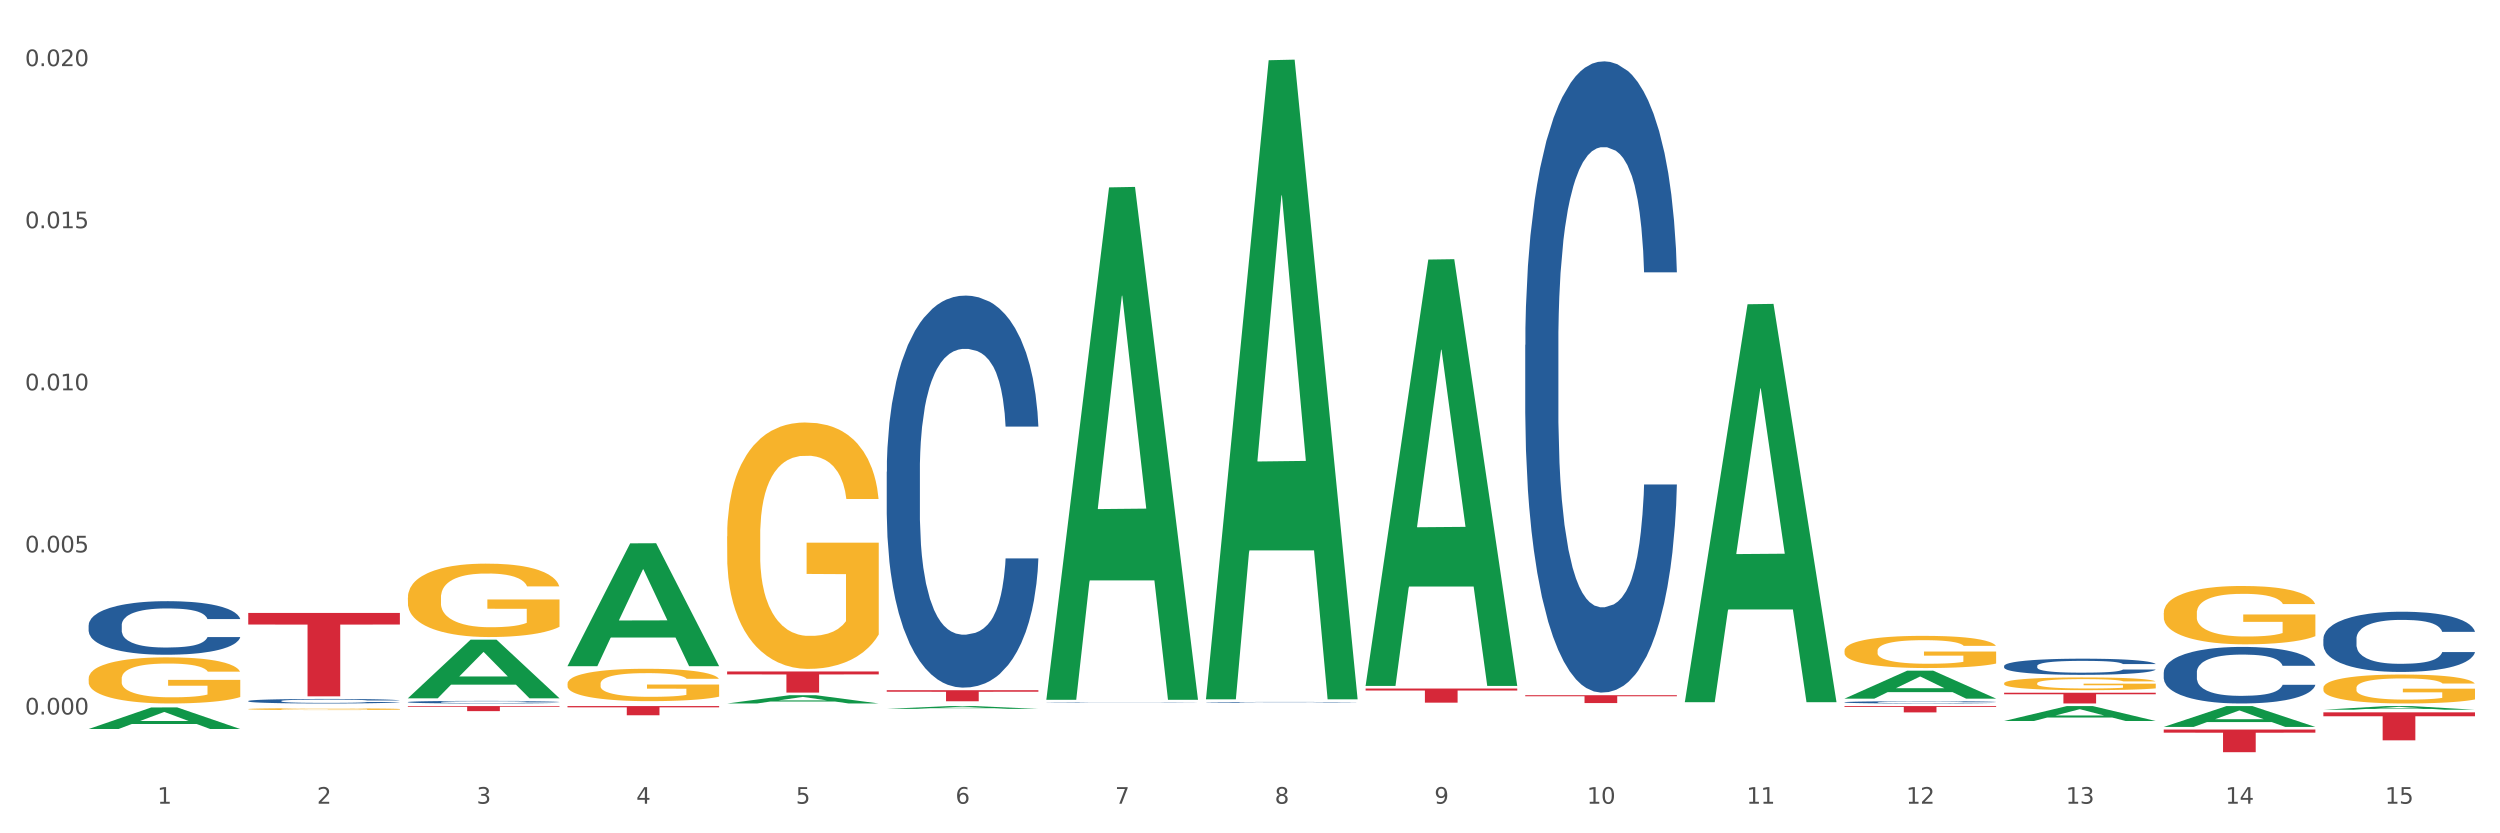 <?xml version="1.0" encoding="utf-8" standalone="no"?>
<!DOCTYPE svg PUBLIC "-//W3C//DTD SVG 1.1//EN"
  "http://www.w3.org/Graphics/SVG/1.1/DTD/svg11.dtd">
<svg xmlns:xlink="http://www.w3.org/1999/xlink" width="1080pt" height="360pt" viewBox="0 0 1080 360" xmlns="http://www.w3.org/2000/svg" version="1.1">
 <rect x="0" y="0" width="1080" height="360" fill="#333333" stroke="none"/>
 <defs>
  <style type="text/css">*{stroke-linejoin: round; stroke-linecap: butt}</style>
 </defs>
 <g id="figure_1">
  <g id="patch_1">
   <path d="M 0 360 
L 1080 360 
L 1080 0 
L 0 0 
z
" style="fill: #ffffff; stroke: #ffffff; stroke-linejoin: miter"/>
  </g>
  <g id="axes_1">
   <g id="matplotlib.axis_1">
    <g id="xtick_1">
     <g id="text_1">
      <!-- 1 -->
      <g style="fill: #4d4d4d" transform="translate(67.984 347.204) scale(0.096 -0.096)">
       <defs>
        <path id="DejaVuSans-31" d="M 794 531 
L 1825 531 
L 1825 4091 
L 703 3866 
L 703 4441 
L 1819 4666 
L 2450 4666 
L 2450 531 
L 3481 531 
L 3481 0 
L 794 0 
L 794 531 
z
" transform="scale(0.016)"/>
       </defs>
       <use xlink:href="#DejaVuSans-31"/>
      </g>
     </g>
    </g>
    <g id="xtick_2">
     <g id="text_2">
      <!-- 2 -->
      <g style="fill: #4d4d4d" transform="translate(136.942 347.204) scale(0.096 -0.096)">
       <defs>
        <path id="DejaVuSans-32" d="M 1228 531 
L 3431 531 
L 3431 0 
L 469 0 
L 469 531 
Q 828 903 1448 1529 
Q 2069 2156 2228 2338 
Q 2531 2678 2651 2914 
Q 2772 3150 2772 3378 
Q 2772 3750 2511 3984 
Q 2250 4219 1831 4219 
Q 1534 4219 1204 4116 
Q 875 4013 500 3803 
L 500 4441 
Q 881 4594 1212 4672 
Q 1544 4750 1819 4750 
Q 2544 4750 2975 4387 
Q 3406 4025 3406 3419 
Q 3406 3131 3298 2873 
Q 3191 2616 2906 2266 
Q 2828 2175 2409 1742 
Q 1991 1309 1228 531 
z
" transform="scale(0.016)"/>
       </defs>
       <use xlink:href="#DejaVuSans-32"/>
      </g>
     </g>
    </g>
    <g id="xtick_3">
     <g id="text_3">
      <!-- 3 -->
      <g style="fill: #4d4d4d" transform="translate(205.899 347.204) scale(0.096 -0.096)">
       <defs>
        <path id="DejaVuSans-33" d="M 2597 2516 
Q 3050 2419 3304 2112 
Q 3559 1806 3559 1356 
Q 3559 666 3084 287 
Q 2609 -91 1734 -91 
Q 1441 -91 1130 -33 
Q 819 25 488 141 
L 488 750 
Q 750 597 1062 519 
Q 1375 441 1716 441 
Q 2309 441 2620 675 
Q 2931 909 2931 1356 
Q 2931 1769 2642 2001 
Q 2353 2234 1838 2234 
L 1294 2234 
L 1294 2753 
L 1863 2753 
Q 2328 2753 2575 2939 
Q 2822 3125 2822 3475 
Q 2822 3834 2567 4026 
Q 2313 4219 1838 4219 
Q 1578 4219 1281 4162 
Q 984 4106 628 3988 
L 628 4550 
Q 988 4650 1302 4700 
Q 1616 4750 1894 4750 
Q 2613 4750 3031 4423 
Q 3450 4097 3450 3541 
Q 3450 3153 3228 2886 
Q 3006 2619 2597 2516 
z
" transform="scale(0.016)"/>
       </defs>
       <use xlink:href="#DejaVuSans-33"/>
      </g>
     </g>
    </g>
    <g id="xtick_4">
     <g id="text_4">
      <!-- 4 -->
      <g style="fill: #4d4d4d" transform="translate(274.857 347.204) scale(0.096 -0.096)">
       <defs>
        <path id="DejaVuSans-34" d="M 2419 4116 
L 825 1625 
L 2419 1625 
L 2419 4116 
z
M 2253 4666 
L 3047 4666 
L 3047 1625 
L 3713 1625 
L 3713 1100 
L 3047 1100 
L 3047 0 
L 2419 0 
L 2419 1100 
L 313 1100 
L 313 1709 
L 2253 4666 
z
" transform="scale(0.016)"/>
       </defs>
       <use xlink:href="#DejaVuSans-34"/>
      </g>
     </g>
    </g>
    <g id="xtick_5">
     <g id="text_5">
      <!-- 5 -->
      <g style="fill: #4d4d4d" transform="translate(343.815 347.204) scale(0.096 -0.096)">
       <defs>
        <path id="DejaVuSans-35" d="M 691 4666 
L 3169 4666 
L 3169 4134 
L 1269 4134 
L 1269 2991 
Q 1406 3038 1543 3061 
Q 1681 3084 1819 3084 
Q 2600 3084 3056 2656 
Q 3513 2228 3513 1497 
Q 3513 744 3044 326 
Q 2575 -91 1722 -91 
Q 1428 -91 1123 -41 
Q 819 9 494 109 
L 494 744 
Q 775 591 1075 516 
Q 1375 441 1709 441 
Q 2250 441 2565 725 
Q 2881 1009 2881 1497 
Q 2881 1984 2565 2268 
Q 2250 2553 1709 2553 
Q 1456 2553 1204 2497 
Q 953 2441 691 2322 
L 691 4666 
z
" transform="scale(0.016)"/>
       </defs>
       <use xlink:href="#DejaVuSans-35"/>
      </g>
     </g>
    </g>
    <g id="xtick_6">
     <g id="text_6">
      <!-- 6 -->
      <g style="fill: #4d4d4d" transform="translate(412.772 347.204) scale(0.096 -0.096)">
       <defs>
        <path id="DejaVuSans-36" d="M 2113 2584 
Q 1688 2584 1439 2293 
Q 1191 2003 1191 1497 
Q 1191 994 1439 701 
Q 1688 409 2113 409 
Q 2538 409 2786 701 
Q 3034 994 3034 1497 
Q 3034 2003 2786 2293 
Q 2538 2584 2113 2584 
z
M 3366 4563 
L 3366 3988 
Q 3128 4100 2886 4159 
Q 2644 4219 2406 4219 
Q 1781 4219 1451 3797 
Q 1122 3375 1075 2522 
Q 1259 2794 1537 2939 
Q 1816 3084 2150 3084 
Q 2853 3084 3261 2657 
Q 3669 2231 3669 1497 
Q 3669 778 3244 343 
Q 2819 -91 2113 -91 
Q 1303 -91 875 529 
Q 447 1150 447 2328 
Q 447 3434 972 4092 
Q 1497 4750 2381 4750 
Q 2619 4750 2861 4703 
Q 3103 4656 3366 4563 
z
" transform="scale(0.016)"/>
       </defs>
       <use xlink:href="#DejaVuSans-36"/>
      </g>
     </g>
    </g>
    <g id="xtick_7">
     <g id="text_7">
      <!-- 7 -->
      <g style="fill: #4d4d4d" transform="translate(481.73 347.204) scale(0.096 -0.096)">
       <defs>
        <path id="DejaVuSans-37" d="M 525 4666 
L 3525 4666 
L 3525 4397 
L 1831 0 
L 1172 0 
L 2766 4134 
L 525 4134 
L 525 4666 
z
" transform="scale(0.016)"/>
       </defs>
       <use xlink:href="#DejaVuSans-37"/>
      </g>
     </g>
    </g>
    <g id="xtick_8">
     <g id="text_8">
      <!-- 8 -->
      <g style="fill: #4d4d4d" transform="translate(550.688 347.204) scale(0.096 -0.096)">
       <defs>
        <path id="DejaVuSans-38" d="M 2034 2216 
Q 1584 2216 1326 1975 
Q 1069 1734 1069 1313 
Q 1069 891 1326 650 
Q 1584 409 2034 409 
Q 2484 409 2743 651 
Q 3003 894 3003 1313 
Q 3003 1734 2745 1975 
Q 2488 2216 2034 2216 
z
M 1403 2484 
Q 997 2584 770 2862 
Q 544 3141 544 3541 
Q 544 4100 942 4425 
Q 1341 4750 2034 4750 
Q 2731 4750 3128 4425 
Q 3525 4100 3525 3541 
Q 3525 3141 3298 2862 
Q 3072 2584 2669 2484 
Q 3125 2378 3379 2068 
Q 3634 1759 3634 1313 
Q 3634 634 3220 271 
Q 2806 -91 2034 -91 
Q 1263 -91 848 271 
Q 434 634 434 1313 
Q 434 1759 690 2068 
Q 947 2378 1403 2484 
z
M 1172 3481 
Q 1172 3119 1398 2916 
Q 1625 2713 2034 2713 
Q 2441 2713 2670 2916 
Q 2900 3119 2900 3481 
Q 2900 3844 2670 4047 
Q 2441 4250 2034 4250 
Q 1625 4250 1398 4047 
Q 1172 3844 1172 3481 
z
" transform="scale(0.016)"/>
       </defs>
       <use xlink:href="#DejaVuSans-38"/>
      </g>
     </g>
    </g>
    <g id="xtick_9">
     <g id="text_9">
      <!-- 9 -->
      <g style="fill: #4d4d4d" transform="translate(619.645 347.204) scale(0.096 -0.096)">
       <defs>
        <path id="DejaVuSans-39" d="M 703 97 
L 703 672 
Q 941 559 1184 500 
Q 1428 441 1663 441 
Q 2288 441 2617 861 
Q 2947 1281 2994 2138 
Q 2813 1869 2534 1725 
Q 2256 1581 1919 1581 
Q 1219 1581 811 2004 
Q 403 2428 403 3163 
Q 403 3881 828 4315 
Q 1253 4750 1959 4750 
Q 2769 4750 3195 4129 
Q 3622 3509 3622 2328 
Q 3622 1225 3098 567 
Q 2575 -91 1691 -91 
Q 1453 -91 1209 -44 
Q 966 3 703 97 
z
M 1959 2075 
Q 2384 2075 2632 2365 
Q 2881 2656 2881 3163 
Q 2881 3666 2632 3958 
Q 2384 4250 1959 4250 
Q 1534 4250 1286 3958 
Q 1038 3666 1038 3163 
Q 1038 2656 1286 2365 
Q 1534 2075 1959 2075 
z
" transform="scale(0.016)"/>
       </defs>
       <use xlink:href="#DejaVuSans-39"/>
      </g>
     </g>
    </g>
    <g id="xtick_10">
     <g id="text_10">
      <!-- 10 -->
      <g style="fill: #4d4d4d" transform="translate(685.549 347.204) scale(0.096 -0.096)">
       <defs>
        <path id="DejaVuSans-30" d="M 2034 4250 
Q 1547 4250 1301 3770 
Q 1056 3291 1056 2328 
Q 1056 1369 1301 889 
Q 1547 409 2034 409 
Q 2525 409 2770 889 
Q 3016 1369 3016 2328 
Q 3016 3291 2770 3770 
Q 2525 4250 2034 4250 
z
M 2034 4750 
Q 2819 4750 3233 4129 
Q 3647 3509 3647 2328 
Q 3647 1150 3233 529 
Q 2819 -91 2034 -91 
Q 1250 -91 836 529 
Q 422 1150 422 2328 
Q 422 3509 836 4129 
Q 1250 4750 2034 4750 
z
" transform="scale(0.016)"/>
       </defs>
       <use xlink:href="#DejaVuSans-31"/>
       <use xlink:href="#DejaVuSans-30" transform="translate(63.623 0)"/>
      </g>
     </g>
    </g>
    <g id="xtick_11">
     <g id="text_11">
      <!-- 11 -->
      <g style="fill: #4d4d4d" transform="translate(754.506 347.204) scale(0.096 -0.096)">
       <use xlink:href="#DejaVuSans-31"/>
       <use xlink:href="#DejaVuSans-31" transform="translate(63.623 0)"/>
      </g>
     </g>
    </g>
    <g id="xtick_12">
     <g id="text_12">
      <!-- 12 -->
      <g style="fill: #4d4d4d" transform="translate(823.464 347.204) scale(0.096 -0.096)">
       <use xlink:href="#DejaVuSans-31"/>
       <use xlink:href="#DejaVuSans-32" transform="translate(63.623 0)"/>
      </g>
     </g>
    </g>
    <g id="xtick_13">
     <g id="text_13">
      <!-- 13 -->
      <g style="fill: #4d4d4d" transform="translate(892.422 347.204) scale(0.096 -0.096)">
       <use xlink:href="#DejaVuSans-31"/>
       <use xlink:href="#DejaVuSans-33" transform="translate(63.623 0)"/>
      </g>
     </g>
    </g>
    <g id="xtick_14">
     <g id="text_14">
      <!-- 14 -->
      <g style="fill: #4d4d4d" transform="translate(961.379 347.204) scale(0.096 -0.096)">
       <use xlink:href="#DejaVuSans-31"/>
       <use xlink:href="#DejaVuSans-34" transform="translate(63.623 0)"/>
      </g>
     </g>
    </g>
    <g id="xtick_15">
     <g id="text_15">
      <!-- 15 -->
      <g style="fill: #4d4d4d" transform="translate(1030.337 347.204) scale(0.096 -0.096)">
       <use xlink:href="#DejaVuSans-31"/>
       <use xlink:href="#DejaVuSans-35" transform="translate(63.623 0)"/>
      </g>
     </g>
    </g>
    <g id="xtick_16"/>
    <g id="xtick_17"/>
    <g id="xtick_18"/>
    <g id="xtick_19"/>
    <g id="xtick_20"/>
    <g id="xtick_21"/>
    <g id="xtick_22"/>
    <g id="xtick_23"/>
    <g id="xtick_24"/>
    <g id="xtick_25"/>
    <g id="xtick_26"/>
    <g id="xtick_27"/>
    <g id="xtick_28"/>
    <g id="xtick_29"/>
   </g>
   <g id="matplotlib.axis_2">
    <g id="ytick_1">
     <g id="text_16">
      <!-- 0.000 -->
      <g style="fill: #4d4d4d" transform="translate(10.8 308.67) scale(0.096 -0.096)">
       <defs>
        <path id="DejaVuSans-2e" d="M 684 794 
L 1344 794 
L 1344 0 
L 684 0 
L 684 794 
z
" transform="scale(0.016)"/>
       </defs>
       <use xlink:href="#DejaVuSans-30"/>
       <use xlink:href="#DejaVuSans-2e" transform="translate(63.623 0)"/>
       <use xlink:href="#DejaVuSans-30" transform="translate(95.41 0)"/>
       <use xlink:href="#DejaVuSans-30" transform="translate(159.033 0)"/>
       <use xlink:href="#DejaVuSans-30" transform="translate(222.656 0)"/>
      </g>
     </g>
    </g>
    <g id="ytick_2">
     <g id="text_17">
      <!-- 0.005 -->
      <g style="fill: #4d4d4d" transform="translate(10.8 238.645) scale(0.096 -0.096)">
       <use xlink:href="#DejaVuSans-30"/>
       <use xlink:href="#DejaVuSans-2e" transform="translate(63.623 0)"/>
       <use xlink:href="#DejaVuSans-30" transform="translate(95.41 0)"/>
       <use xlink:href="#DejaVuSans-30" transform="translate(159.033 0)"/>
       <use xlink:href="#DejaVuSans-35" transform="translate(222.656 0)"/>
      </g>
     </g>
    </g>
    <g id="ytick_3">
     <g id="text_18">
      <!-- 0.010 -->
      <g style="fill: #4d4d4d" transform="translate(10.8 168.621) scale(0.096 -0.096)">
       <use xlink:href="#DejaVuSans-30"/>
       <use xlink:href="#DejaVuSans-2e" transform="translate(63.623 0)"/>
       <use xlink:href="#DejaVuSans-30" transform="translate(95.41 0)"/>
       <use xlink:href="#DejaVuSans-31" transform="translate(159.033 0)"/>
       <use xlink:href="#DejaVuSans-30" transform="translate(222.656 0)"/>
      </g>
     </g>
    </g>
    <g id="ytick_4">
     <g id="text_19">
      <!-- 0.015 -->
      <g style="fill: #4d4d4d" transform="translate(10.8 98.596) scale(0.096 -0.096)">
       <use xlink:href="#DejaVuSans-30"/>
       <use xlink:href="#DejaVuSans-2e" transform="translate(63.623 0)"/>
       <use xlink:href="#DejaVuSans-30" transform="translate(95.41 0)"/>
       <use xlink:href="#DejaVuSans-31" transform="translate(159.033 0)"/>
       <use xlink:href="#DejaVuSans-35" transform="translate(222.656 0)"/>
      </g>
     </g>
    </g>
    <g id="ytick_5">
     <g id="text_20">
      <!-- 0.020 -->
      <g style="fill: #4d4d4d" transform="translate(10.8 28.572) scale(0.096 -0.096)">
       <use xlink:href="#DejaVuSans-30"/>
       <use xlink:href="#DejaVuSans-2e" transform="translate(63.623 0)"/>
       <use xlink:href="#DejaVuSans-30" transform="translate(95.41 0)"/>
       <use xlink:href="#DejaVuSans-32" transform="translate(159.033 0)"/>
       <use xlink:href="#DejaVuSans-30" transform="translate(222.656 0)"/>
      </g>
     </g>
    </g>
    <g id="ytick_6"/>
    <g id="ytick_7"/>
    <g id="ytick_8"/>
    <g id="ytick_9"/>
   </g>
   <g id="PolyCollection_1">
    <path d="M 38.283 314.924 
L 38.351 314.915 
L 65.365 305.615 
L 76.576 305.606 
L 103.793 314.941 
L 90.826 314.941 
L 84.95 312.768 
L 57.058 312.768 
L 56.855 312.803 
L 51.182 314.941 
L 38.283 314.941 
L 38.283 314.924 
L 60.57 311.47 
L 81.438 311.462 
L 71.105 307.596 
L 70.97 307.579 
L 70.835 307.605 
L 60.502 311.462 
L 60.57 311.47 
L 38.283 314.924 
z
" clip-path="url(#p69c6a89798)" style="fill: #109648"/>
    <path d="M 314.114 303.898 
L 314.181 303.895 
L 341.196 300.316 
L 352.406 300.312 
L 379.623 303.905 
L 366.657 303.905 
L 360.781 303.069 
L 332.889 303.069 
L 332.686 303.082 
L 327.013 303.905 
L 314.114 303.905 
L 314.114 303.898 
L 336.4 302.569 
L 357.269 302.566 
L 346.936 301.078 
L 346.801 301.071 
L 346.666 301.081 
L 336.333 302.566 
L 336.4 302.569 
L 314.114 303.898 
z
" clip-path="url(#p69c6a89798)" style="fill: #109648"/>
    <path d="M 245.156 287.693 
L 245.224 287.643 
L 272.238 234.721 
L 283.449 234.671 
L 310.666 287.793 
L 297.699 287.793 
L 291.823 275.423 
L 263.931 275.423 
L 263.728 275.622 
L 258.055 287.793 
L 245.156 287.793 
L 245.156 287.693 
L 267.443 268.041 
L 288.311 267.991 
L 277.978 245.994 
L 277.843 245.894 
L 277.708 246.044 
L 267.375 267.991 
L 267.443 268.041 
L 245.156 287.693 
z
" clip-path="url(#p69c6a89798)" style="fill: #109648"/>
    <path d="M 176.198 301.619 
L 176.266 301.595 
L 203.28 276.347 
L 214.491 276.323 
L 241.708 301.667 
L 228.741 301.667 
L 222.866 295.765 
L 194.973 295.765 
L 194.771 295.86 
L 189.098 301.667 
L 176.198 301.667 
L 176.198 301.619 
L 198.485 292.243 
L 219.354 292.219 
L 209.021 281.725 
L 208.886 281.677 
L 208.751 281.749 
L 198.418 292.219 
L 198.485 292.243 
L 176.198 301.619 
z
" clip-path="url(#p69c6a89798)" style="fill: #109648"/>
    <path d="M 383.071 306.232 
L 383.139 306.231 
L 410.153 305.023 
L 421.364 305.022 
L 448.581 306.234 
L 435.614 306.234 
L 429.739 305.952 
L 401.846 305.952 
L 401.644 305.957 
L 395.971 306.234 
L 383.071 306.234 
L 383.071 306.232 
L 405.358 305.784 
L 426.227 305.783 
L 415.894 305.281 
L 415.759 305.278 
L 415.624 305.282 
L 405.291 305.783 
L 405.358 305.784 
L 383.071 306.232 
z
" clip-path="url(#p69c6a89798)" style="fill: #109648"/>
    <path d="M 589.944 295.982 
L 590.012 295.809 
L 617.026 112.133 
L 628.237 111.96 
L 655.454 296.328 
L 642.487 296.328 
L 636.612 253.395 
L 608.719 253.395 
L 608.517 254.088 
L 602.844 296.328 
L 589.944 296.328 
L 589.944 295.982 
L 612.231 227.774 
L 633.1 227.601 
L 622.767 151.257 
L 622.632 150.911 
L 622.497 151.43 
L 612.164 227.601 
L 612.231 227.774 
L 589.944 295.982 
z
" clip-path="url(#p69c6a89798)" style="fill: #109648"/>
    <path d="M 520.987 301.605 
L 521.054 301.346 
L 548.068 26.019 
L 559.279 25.759 
L 586.496 302.124 
L 573.53 302.124 
L 567.654 237.769 
L 539.762 237.769 
L 539.559 238.807 
L 533.886 302.124 
L 520.987 302.124 
L 520.987 301.605 
L 543.273 199.363 
L 564.142 199.104 
L 553.809 84.665 
L 553.674 84.146 
L 553.539 84.925 
L 543.206 199.104 
L 543.273 199.363 
L 520.987 301.605 
z
" clip-path="url(#p69c6a89798)" style="fill: #109648"/>
    <path d="M 452.029 301.901 
L 452.096 301.693 
L 479.111 80.952 
L 490.322 80.744 
L 517.539 302.317 
L 504.572 302.317 
L 498.696 250.721 
L 470.804 250.721 
L 470.601 251.553 
L 464.928 302.317 
L 452.029 302.317 
L 452.029 301.901 
L 474.316 219.929 
L 495.184 219.721 
L 484.851 127.972 
L 484.716 127.555 
L 484.581 128.18 
L 474.248 219.721 
L 474.316 219.929 
L 452.029 301.901 
z
" clip-path="url(#p69c6a89798)" style="fill: #109648"/>
    <path d="M 796.817 301.79 
L 796.885 301.778 
L 823.899 289.724 
L 835.11 289.713 
L 862.327 301.812 
L 849.36 301.812 
L 843.485 298.995 
L 815.592 298.995 
L 815.39 299.04 
L 809.717 301.812 
L 796.817 301.812 
L 796.817 301.79 
L 819.104 297.313 
L 839.973 297.302 
L 829.64 292.292 
L 829.505 292.269 
L 829.37 292.303 
L 819.037 297.302 
L 819.104 297.313 
L 796.817 301.79 
z
" clip-path="url(#p69c6a89798)" style="fill: #109648"/>
    <path d="M 865.775 287.686 
L 865.852 287.68 
L 865.852 287.501 
L 866.085 287.259 
L 866.936 286.812 
L 868.021 286.474 
L 869.879 286.079 
L 870.886 285.913 
L 872.202 285.728 
L 874.912 285.428 
L 878.01 285.173 
L 880.178 285.033 
L 881.804 284.943 
L 885.443 284.784 
L 887.534 284.714 
L 889.702 284.656 
L 891.561 284.618 
L 894.658 284.574 
L 897.136 284.554 
L 900.001 284.548 
L 902.402 284.554 
L 905.576 284.58 
L 910.222 284.656 
L 912.003 284.701 
L 914.404 284.778 
L 916.882 284.88 
L 918.895 284.982 
L 921.218 285.128 
L 923.619 285.32 
L 925.942 285.562 
L 927.568 285.785 
L 928.884 286.021 
L 930.046 286.308 
L 930.898 286.621 
L 931.285 286.882 
L 917.114 286.882 
L 916.727 286.646 
L 915.953 286.391 
L 915.178 286.219 
L 914.326 286.079 
L 913.01 285.919 
L 911.849 285.817 
L 909.913 285.696 
L 908.132 285.62 
L 906.66 285.575 
L 904.879 285.537 
L 901.085 285.498 
L 898.375 285.498 
L 896.671 285.511 
L 894.581 285.543 
L 892.8 285.588 
L 890.709 285.664 
L 889.083 285.747 
L 887.457 285.855 
L 886.527 285.932 
L 885.134 286.072 
L 884.204 286.187 
L 882.965 286.385 
L 882.269 286.525 
L 881.03 286.889 
L 880.488 287.157 
L 880.255 287.342 
L 880.1 287.546 
L 880.1 288.541 
L 880.565 288.987 
L 880.952 289.178 
L 881.572 289.395 
L 882.733 289.676 
L 884.437 289.95 
L 886.218 290.148 
L 887.689 290.269 
L 889.083 290.358 
L 890.477 290.428 
L 892.18 290.492 
L 893.574 290.53 
L 895.665 290.569 
L 898.143 290.588 
L 900.078 290.588 
L 904.028 290.556 
L 905.809 290.524 
L 907.512 290.479 
L 909.371 290.409 
L 910.842 290.333 
L 911.694 290.275 
L 913.088 290.154 
L 914.172 290.027 
L 915.101 289.88 
L 915.72 289.752 
L 916.417 289.561 
L 916.959 289.344 
L 917.114 289.229 
L 931.285 289.229 
L 930.975 289.459 
L 930.433 289.682 
L 929.349 289.982 
L 928.497 290.154 
L 927.181 290.365 
L 925.787 290.543 
L 923.851 290.741 
L 922.07 290.888 
L 920.212 291.015 
L 918.198 291.13 
L 914.559 291.289 
L 913.242 291.334 
L 910.455 291.411 
L 908.287 291.455 
L 905.112 291.5 
L 901.859 291.525 
L 898.452 291.532 
L 895.432 291.519 
L 892.103 291.481 
L 890.012 291.442 
L 887.689 291.385 
L 884.979 291.296 
L 882.423 291.187 
L 880.023 291.06 
L 877.777 290.913 
L 875.687 290.747 
L 872.976 290.473 
L 870.963 290.205 
L 869.492 289.956 
L 868.485 289.746 
L 867.478 289.478 
L 866.936 289.293 
L 866.085 288.847 
L 865.775 288.432 
L 865.775 287.686 
z
" clip-path="url(#p69c6a89798)" style="fill: #255c99"/>
    <path d="M 934.733 290.447 
L 934.81 290.425 
L 934.81 289.8 
L 935.042 288.952 
L 935.894 287.39 
L 936.978 286.207 
L 938.837 284.823 
L 939.843 284.243 
L 941.16 283.595 
L 943.87 282.546 
L 946.967 281.654 
L 949.135 281.163 
L 950.762 280.85 
L 954.401 280.292 
L 956.492 280.047 
L 958.66 279.846 
L 960.518 279.712 
L 963.616 279.556 
L 966.094 279.489 
L 968.959 279.466 
L 971.359 279.489 
L 974.534 279.578 
L 979.18 279.846 
L 980.961 280.002 
L 983.362 280.27 
L 985.839 280.627 
L 987.853 280.984 
L 990.176 281.497 
L 992.576 282.167 
L 994.899 283.015 
L 996.525 283.796 
L 997.842 284.622 
L 999.003 285.626 
L 999.855 286.72 
L 1000.242 287.635 
L 986.072 287.635 
L 985.685 286.809 
L 984.91 285.917 
L 984.136 285.314 
L 983.284 284.823 
L 981.968 284.265 
L 980.806 283.908 
L 978.87 283.484 
L 977.089 283.216 
L 975.618 283.06 
L 973.837 282.926 
L 970.043 282.792 
L 967.333 282.792 
L 965.629 282.837 
L 963.538 282.948 
L 961.757 283.104 
L 959.667 283.372 
L 958.04 283.662 
L 956.414 284.042 
L 955.485 284.31 
L 954.091 284.801 
L 953.162 285.202 
L 951.923 285.894 
L 951.226 286.385 
L 949.987 287.657 
L 949.445 288.595 
L 949.213 289.242 
L 949.058 289.956 
L 949.058 293.438 
L 949.523 295 
L 949.91 295.67 
L 950.529 296.429 
L 951.691 297.411 
L 953.394 298.37 
L 955.175 299.062 
L 956.647 299.486 
L 958.04 299.799 
L 959.434 300.044 
L 961.138 300.267 
L 962.532 300.401 
L 964.622 300.535 
L 967.1 300.602 
L 969.036 300.602 
L 972.985 300.49 
L 974.766 300.379 
L 976.47 300.223 
L 978.328 299.977 
L 979.8 299.709 
L 980.651 299.508 
L 982.045 299.084 
L 983.129 298.638 
L 984.058 298.125 
L 984.678 297.678 
L 985.375 297.009 
L 985.917 296.25 
L 986.072 295.848 
L 1000.242 295.848 
L 999.933 296.652 
L 999.391 297.433 
L 998.306 298.482 
L 997.455 299.084 
L 996.138 299.821 
L 994.744 300.446 
L 992.809 301.138 
L 991.028 301.651 
L 989.169 302.097 
L 987.156 302.499 
L 983.516 303.057 
L 982.2 303.213 
L 979.412 303.481 
L 977.244 303.637 
L 974.069 303.794 
L 970.817 303.883 
L 967.41 303.905 
L 964.39 303.861 
L 961.06 303.727 
L 958.97 303.593 
L 956.647 303.392 
L 953.936 303.079 
L 951.381 302.7 
L 948.981 302.254 
L 946.735 301.74 
L 944.644 301.16 
L 941.934 300.2 
L 939.921 299.263 
L 938.449 298.393 
L 937.443 297.656 
L 936.436 296.719 
L 935.894 296.071 
L 935.042 294.509 
L 934.733 293.058 
L 934.733 290.447 
z
" clip-path="url(#p69c6a89798)" style="fill: #255c99"/>
    <path d="M 727.86 303.021 
L 727.927 302.86 
L 754.941 131.435 
L 766.152 131.274 
L 793.369 303.344 
L 780.402 303.344 
L 774.527 263.275 
L 746.635 263.275 
L 746.432 263.922 
L 740.759 303.344 
L 727.86 303.344 
L 727.86 303.021 
L 750.146 239.363 
L 771.015 239.202 
L 760.682 167.95 
L 760.547 167.627 
L 760.412 168.111 
L 750.079 239.202 
L 750.146 239.363 
L 727.86 303.021 
z
" clip-path="url(#p69c6a89798)" style="fill: #109648"/>
    <path d="M 1003.69 275.952 
L 1003.768 275.928 
L 1003.768 275.263 
L 1004 274.359 
L 1004.852 272.696 
L 1005.936 271.436 
L 1007.794 269.963 
L 1008.801 269.345 
L 1010.117 268.655 
L 1012.828 267.538 
L 1015.925 266.588 
L 1018.093 266.065 
L 1019.719 265.732 
L 1023.359 265.138 
L 1025.449 264.877 
L 1027.618 264.663 
L 1029.476 264.52 
L 1032.573 264.354 
L 1035.051 264.282 
L 1037.916 264.259 
L 1040.317 264.282 
L 1043.492 264.377 
L 1048.138 264.663 
L 1049.919 264.829 
L 1052.319 265.114 
L 1054.797 265.494 
L 1056.81 265.875 
L 1059.133 266.421 
L 1061.534 267.134 
L 1063.857 268.038 
L 1065.483 268.869 
L 1066.8 269.749 
L 1067.961 270.818 
L 1068.813 271.983 
L 1069.2 272.957 
L 1055.029 272.957 
L 1054.642 272.078 
L 1053.868 271.127 
L 1053.094 270.485 
L 1052.242 269.963 
L 1050.925 269.368 
L 1049.764 268.988 
L 1047.828 268.537 
L 1046.047 268.251 
L 1044.576 268.085 
L 1042.795 267.942 
L 1039 267.8 
L 1036.29 267.8 
L 1034.587 267.847 
L 1032.496 267.966 
L 1030.715 268.133 
L 1028.624 268.418 
L 1026.998 268.727 
L 1025.372 269.131 
L 1024.443 269.416 
L 1023.049 269.939 
L 1022.12 270.367 
L 1020.881 271.103 
L 1020.184 271.626 
L 1018.945 272.981 
L 1018.403 273.979 
L 1018.171 274.668 
L 1018.016 275.429 
L 1018.016 279.136 
L 1018.48 280.8 
L 1018.867 281.513 
L 1019.487 282.321 
L 1020.648 283.367 
L 1022.352 284.389 
L 1024.133 285.126 
L 1025.604 285.577 
L 1026.998 285.91 
L 1028.392 286.171 
L 1030.095 286.409 
L 1031.489 286.552 
L 1033.58 286.694 
L 1036.058 286.766 
L 1037.994 286.766 
L 1041.943 286.647 
L 1043.724 286.528 
L 1045.428 286.361 
L 1047.286 286.1 
L 1048.757 285.815 
L 1049.609 285.601 
L 1051.003 285.149 
L 1052.087 284.674 
L 1053.016 284.127 
L 1053.636 283.652 
L 1054.333 282.939 
L 1054.875 282.131 
L 1055.029 281.703 
L 1069.2 281.703 
L 1068.89 282.559 
L 1068.348 283.391 
L 1067.264 284.508 
L 1066.412 285.149 
L 1065.096 285.934 
L 1063.702 286.599 
L 1061.766 287.336 
L 1059.985 287.883 
L 1058.127 288.358 
L 1056.114 288.786 
L 1052.474 289.38 
L 1051.158 289.546 
L 1048.37 289.831 
L 1046.202 289.998 
L 1043.027 290.164 
L 1039.775 290.259 
L 1036.368 290.283 
L 1033.348 290.235 
L 1030.018 290.093 
L 1027.927 289.95 
L 1025.604 289.736 
L 1022.894 289.404 
L 1020.339 289 
L 1017.938 288.524 
L 1015.693 287.978 
L 1013.602 287.36 
L 1010.892 286.338 
L 1008.878 285.34 
L 1007.407 284.413 
L 1006.4 283.628 
L 1005.394 282.63 
L 1004.852 281.941 
L 1004 280.277 
L 1003.69 278.732 
L 1003.69 275.952 
z
" clip-path="url(#p69c6a89798)" style="fill: #255c99"/>
    <path d="M 934.733 314.027 
L 934.8 314.019 
L 961.814 305.031 
L 973.025 305.022 
L 1000.242 314.044 
L 987.275 314.044 
L 981.4 311.943 
L 953.508 311.943 
L 953.305 311.977 
L 947.632 314.044 
L 934.733 314.044 
L 934.733 314.027 
L 957.019 310.689 
L 977.888 310.681 
L 967.555 306.945 
L 967.42 306.928 
L 967.285 306.954 
L 956.952 310.681 
L 957.019 310.689 
L 934.733 314.027 
z
" clip-path="url(#p69c6a89798)" style="fill: #109648"/>
    <path d="M 865.775 311.462 
L 865.842 311.456 
L 892.857 305.028 
L 904.068 305.022 
L 931.285 311.474 
L 918.318 311.474 
L 912.442 309.972 
L 884.55 309.972 
L 884.347 309.996 
L 878.674 311.474 
L 865.775 311.474 
L 865.775 311.462 
L 888.062 309.075 
L 908.93 309.069 
L 898.597 306.397 
L 898.462 306.385 
L 898.327 306.403 
L 887.994 309.069 
L 888.062 309.075 
L 865.775 311.462 
z
" clip-path="url(#p69c6a89798)" style="fill: #109648"/>
    <path d="M 1003.69 306.614 
L 1003.758 306.613 
L 1030.772 305.024 
L 1041.983 305.022 
L 1069.2 306.617 
L 1056.233 306.617 
L 1050.357 306.246 
L 1022.465 306.246 
L 1022.263 306.252 
L 1016.59 306.617 
L 1003.69 306.617 
L 1003.69 306.614 
L 1025.977 306.024 
L 1046.846 306.023 
L 1036.513 305.362 
L 1036.378 305.359 
L 1036.243 305.364 
L 1025.91 306.023 
L 1025.977 306.024 
L 1003.69 306.614 
z
" clip-path="url(#p69c6a89798)" style="fill: #109648"/>
    <path d="M 38.283 293.183 
L 38.36 293.165 
L 38.36 292.509 
L 38.515 291.945 
L 39.288 290.58 
L 40.449 289.451 
L 41.299 288.85 
L 42.15 288.359 
L 43.156 287.867 
L 44.393 287.357 
L 46.636 286.611 
L 48.028 286.229 
L 49.73 285.828 
L 52.824 285.246 
L 55.066 284.918 
L 57.387 284.645 
L 61.177 284.317 
L 63.652 284.172 
L 66.281 284.062 
L 69.452 283.99 
L 71.85 283.971 
L 77.109 284.026 
L 81.595 284.19 
L 83.761 284.317 
L 86.545 284.536 
L 88.015 284.681 
L 90.412 284.973 
L 92.887 285.355 
L 94.589 285.683 
L 97.141 286.301 
L 99.075 286.92 
L 100.854 287.685 
L 101.782 288.213 
L 102.478 288.704 
L 103.097 289.269 
L 103.715 290.161 
L 89.794 290.161 
L 89.252 289.524 
L 88.401 288.923 
L 87.164 288.34 
L 86.081 287.976 
L 84.225 287.521 
L 82.523 287.23 
L 80.744 287.011 
L 78.579 286.829 
L 76.877 286.738 
L 74.48 286.666 
L 69.762 286.684 
L 66.591 286.829 
L 64.425 287.011 
L 63.033 287.175 
L 61.795 287.357 
L 60.403 287.612 
L 58.779 287.994 
L 57.619 288.34 
L 56.459 288.777 
L 55.531 289.214 
L 54.68 289.724 
L 53.984 290.27 
L 53.442 290.834 
L 52.978 291.526 
L 52.592 292.673 
L 52.592 295.167 
L 52.746 295.731 
L 53.133 296.478 
L 53.597 297.042 
L 54.37 297.716 
L 55.066 298.171 
L 56.381 298.826 
L 57.851 299.372 
L 59.011 299.718 
L 60.171 300.009 
L 62.182 300.41 
L 64.425 300.738 
L 66.359 300.938 
L 68.988 301.12 
L 70.767 301.193 
L 72.314 301.229 
L 76.104 301.229 
L 78.811 301.175 
L 81.827 301.047 
L 84.148 300.883 
L 86.081 300.683 
L 88.247 300.355 
L 89.639 300.046 
L 89.639 296.241 
L 72.623 296.223 
L 72.623 293.692 
L 103.793 293.692 
L 103.793 301.12 
L 102.478 301.502 
L 101.008 301.848 
L 99.462 302.158 
L 97.141 302.54 
L 94.357 302.904 
L 91.882 303.159 
L 89.252 303.377 
L 86.159 303.578 
L 82.137 303.76 
L 79.662 303.832 
L 76.568 303.887 
L 72.933 303.905 
L 69.762 303.869 
L 66.668 303.778 
L 63.42 303.614 
L 60.248 303.377 
L 57.851 303.141 
L 55.453 302.849 
L 52.901 302.467 
L 50.89 302.103 
L 49.343 301.775 
L 47.642 301.357 
L 45.785 300.81 
L 44.393 300.319 
L 43.156 299.809 
L 41.841 299.154 
L 40.913 298.589 
L 39.985 297.88 
L 39.443 297.352 
L 38.824 296.532 
L 38.36 295.386 
L 38.283 293.183 
z
" clip-path="url(#p69c6a89798)" style="fill: #f7b32b"/>
    <path d="M 38.283 270.104 
L 38.36 270.083 
L 38.36 269.491 
L 38.593 268.688 
L 39.445 267.207 
L 40.529 266.087 
L 42.387 264.776 
L 43.394 264.226 
L 44.71 263.613 
L 47.42 262.619 
L 50.518 261.773 
L 52.686 261.308 
L 54.312 261.012 
L 57.951 260.483 
L 60.042 260.251 
L 62.21 260.061 
L 64.069 259.934 
L 67.166 259.786 
L 69.644 259.722 
L 72.509 259.701 
L 74.91 259.722 
L 78.084 259.807 
L 82.731 260.061 
L 84.512 260.209 
L 86.912 260.462 
L 89.39 260.801 
L 91.403 261.139 
L 93.726 261.625 
L 96.127 262.26 
L 98.45 263.063 
L 100.076 263.803 
L 101.392 264.585 
L 102.554 265.537 
L 103.406 266.573 
L 103.793 267.44 
L 89.622 267.44 
L 89.235 266.658 
L 88.461 265.812 
L 87.686 265.241 
L 86.835 264.776 
L 85.518 264.247 
L 84.357 263.909 
L 82.421 263.507 
L 80.64 263.253 
L 79.169 263.105 
L 77.388 262.979 
L 73.593 262.852 
L 70.883 262.852 
L 69.179 262.894 
L 67.089 263 
L 65.308 263.148 
L 63.217 263.401 
L 61.591 263.676 
L 59.965 264.036 
L 59.036 264.289 
L 57.642 264.755 
L 56.712 265.135 
L 55.474 265.791 
L 54.777 266.256 
L 53.538 267.461 
L 52.996 268.349 
L 52.763 268.962 
L 52.608 269.639 
L 52.608 272.938 
L 53.073 274.418 
L 53.46 275.052 
L 54.08 275.771 
L 55.241 276.701 
L 56.945 277.61 
L 58.726 278.266 
L 60.197 278.668 
L 61.591 278.964 
L 62.985 279.196 
L 64.688 279.408 
L 66.082 279.535 
L 68.173 279.661 
L 70.651 279.725 
L 72.587 279.725 
L 76.536 279.619 
L 78.317 279.513 
L 80.02 279.365 
L 81.879 279.133 
L 83.35 278.879 
L 84.202 278.689 
L 85.596 278.287 
L 86.68 277.864 
L 87.609 277.378 
L 88.228 276.955 
L 88.925 276.321 
L 89.467 275.602 
L 89.622 275.221 
L 103.793 275.221 
L 103.483 275.982 
L 102.941 276.722 
L 101.857 277.716 
L 101.005 278.287 
L 99.689 278.985 
L 98.295 279.577 
L 96.359 280.232 
L 94.578 280.719 
L 92.72 281.142 
L 90.706 281.522 
L 87.067 282.051 
L 85.75 282.199 
L 82.963 282.453 
L 80.795 282.601 
L 77.62 282.749 
L 74.368 282.833 
L 70.96 282.854 
L 67.94 282.812 
L 64.611 282.685 
L 62.52 282.558 
L 60.197 282.368 
L 57.487 282.072 
L 54.931 281.712 
L 52.531 281.29 
L 50.285 280.803 
L 48.195 280.253 
L 45.484 279.344 
L 43.471 278.456 
L 42 277.632 
L 40.993 276.934 
L 39.987 276.046 
L 39.445 275.433 
L 38.593 273.952 
L 38.283 272.578 
L 38.283 270.104 
z
" clip-path="url(#p69c6a89798)" style="fill: #255c99"/>
    <path d="M 796.817 303.368 
L 796.895 303.367 
L 796.895 303.342 
L 797.127 303.308 
L 797.979 303.246 
L 799.063 303.199 
L 800.921 303.143 
L 801.928 303.12 
L 803.244 303.094 
L 805.955 303.052 
L 809.052 303.017 
L 811.22 302.997 
L 812.846 302.985 
L 816.486 302.962 
L 818.576 302.953 
L 820.745 302.945 
L 822.603 302.939 
L 825.7 302.933 
L 828.178 302.93 
L 831.043 302.929 
L 833.444 302.93 
L 836.619 302.934 
L 841.265 302.945 
L 843.046 302.951 
L 845.446 302.962 
L 847.924 302.976 
L 849.937 302.99 
L 852.261 303.011 
L 854.661 303.037 
L 856.984 303.071 
L 858.61 303.102 
L 859.927 303.135 
L 861.088 303.175 
L 861.94 303.219 
L 862.327 303.256 
L 848.156 303.256 
L 847.769 303.223 
L 846.995 303.187 
L 846.221 303.163 
L 845.369 303.143 
L 844.052 303.121 
L 842.891 303.107 
L 840.955 303.09 
L 839.174 303.079 
L 837.703 303.073 
L 835.922 303.068 
L 832.127 303.062 
L 829.417 303.062 
L 827.714 303.064 
L 825.623 303.068 
L 823.842 303.075 
L 821.751 303.085 
L 820.125 303.097 
L 818.499 303.112 
L 817.57 303.123 
L 816.176 303.142 
L 815.247 303.158 
L 814.008 303.186 
L 813.311 303.206 
L 812.072 303.256 
L 811.53 303.294 
L 811.298 303.32 
L 811.143 303.348 
L 811.143 303.487 
L 811.607 303.55 
L 811.994 303.576 
L 812.614 303.607 
L 813.775 303.646 
L 815.479 303.684 
L 817.26 303.712 
L 818.731 303.729 
L 820.125 303.741 
L 821.519 303.751 
L 823.222 303.76 
L 824.616 303.765 
L 826.707 303.771 
L 829.185 303.773 
L 831.121 303.773 
L 835.07 303.769 
L 836.851 303.764 
L 838.555 303.758 
L 840.413 303.748 
L 841.884 303.738 
L 842.736 303.73 
L 844.13 303.713 
L 845.214 303.695 
L 846.143 303.674 
L 846.763 303.657 
L 847.46 303.63 
L 848.002 303.6 
L 848.156 303.584 
L 862.327 303.584 
L 862.017 303.616 
L 861.475 303.647 
L 860.391 303.689 
L 859.539 303.713 
L 858.223 303.742 
L 856.829 303.767 
L 854.893 303.795 
L 853.112 303.815 
L 851.254 303.833 
L 849.241 303.849 
L 845.601 303.871 
L 844.285 303.878 
L 841.497 303.888 
L 839.329 303.895 
L 836.154 303.901 
L 832.902 303.904 
L 829.495 303.905 
L 826.475 303.903 
L 823.145 303.898 
L 821.054 303.893 
L 818.731 303.885 
L 816.021 303.872 
L 813.466 303.857 
L 811.065 303.839 
L 808.82 303.819 
L 806.729 303.796 
L 804.019 303.757 
L 802.005 303.72 
L 800.534 303.685 
L 799.527 303.656 
L 798.521 303.618 
L 797.979 303.592 
L 797.127 303.53 
L 796.817 303.472 
L 796.817 303.368 
z
" clip-path="url(#p69c6a89798)" style="fill: #255c99"/>
    <path d="M 107.241 264.79 
L 172.75 264.79 
L 172.75 269.798 
L 146.981 269.832 
L 146.981 300.829 
L 132.855 300.829 
L 132.855 269.832 
L 107.241 269.798 
L 107.241 264.824 
L 107.241 264.79 
z
" clip-path="url(#p69c6a89798)" style="fill: #d62839"/>
    <path d="M 1003.69 297.179 
L 1003.768 297.167 
L 1003.768 296.756 
L 1003.922 296.402 
L 1004.696 295.546 
L 1005.856 294.838 
L 1006.707 294.461 
L 1007.557 294.152 
L 1008.563 293.844 
L 1009.8 293.524 
L 1012.043 293.056 
L 1013.435 292.816 
L 1015.137 292.565 
L 1018.231 292.199 
L 1020.474 291.994 
L 1022.794 291.823 
L 1026.584 291.617 
L 1029.059 291.526 
L 1031.688 291.457 
L 1034.86 291.411 
L 1037.257 291.4 
L 1042.517 291.434 
L 1047.002 291.537 
L 1049.168 291.617 
L 1051.952 291.754 
L 1053.422 291.845 
L 1055.82 292.028 
L 1058.295 292.268 
L 1059.996 292.474 
L 1062.548 292.862 
L 1064.482 293.25 
L 1066.261 293.73 
L 1067.189 294.061 
L 1067.885 294.369 
L 1068.504 294.723 
L 1069.123 295.283 
L 1055.201 295.283 
L 1054.659 294.883 
L 1053.809 294.506 
L 1052.571 294.141 
L 1051.488 293.912 
L 1049.632 293.627 
L 1047.931 293.444 
L 1046.152 293.307 
L 1043.986 293.193 
L 1042.285 293.136 
L 1039.887 293.09 
L 1035.169 293.102 
L 1031.998 293.193 
L 1029.832 293.307 
L 1028.44 293.41 
L 1027.203 293.524 
L 1025.81 293.684 
L 1024.186 293.924 
L 1023.026 294.141 
L 1021.866 294.415 
L 1020.938 294.689 
L 1020.087 295.009 
L 1019.391 295.351 
L 1018.85 295.705 
L 1018.385 296.139 
L 1017.999 296.859 
L 1017.999 298.423 
L 1018.153 298.777 
L 1018.54 299.246 
L 1019.004 299.6 
L 1019.778 300.022 
L 1020.474 300.308 
L 1021.789 300.719 
L 1023.258 301.062 
L 1024.418 301.279 
L 1025.578 301.461 
L 1027.589 301.713 
L 1029.832 301.918 
L 1031.766 302.044 
L 1034.396 302.158 
L 1036.174 302.204 
L 1037.721 302.226 
L 1041.511 302.226 
L 1044.218 302.192 
L 1047.235 302.112 
L 1049.555 302.009 
L 1051.488 301.884 
L 1053.654 301.678 
L 1055.046 301.484 
L 1055.046 299.097 
L 1038.031 299.086 
L 1038.031 297.498 
L 1069.2 297.498 
L 1069.2 302.158 
L 1067.885 302.398 
L 1066.416 302.615 
L 1064.869 302.809 
L 1062.548 303.049 
L 1059.764 303.277 
L 1057.289 303.437 
L 1054.659 303.574 
L 1051.566 303.7 
L 1047.544 303.814 
L 1045.069 303.86 
L 1041.975 303.894 
L 1038.34 303.905 
L 1035.169 303.882 
L 1032.075 303.825 
L 1028.827 303.722 
L 1025.656 303.574 
L 1023.258 303.426 
L 1020.86 303.243 
L 1018.308 303.003 
L 1016.297 302.775 
L 1014.75 302.569 
L 1013.049 302.306 
L 1011.193 301.964 
L 1009.8 301.655 
L 1008.563 301.336 
L 1007.248 300.925 
L 1006.32 300.57 
L 1005.392 300.125 
L 1004.85 299.794 
L 1004.232 299.28 
L 1003.768 298.561 
L 1003.69 297.179 
z
" clip-path="url(#p69c6a89798)" style="fill: #f7b32b"/>
    <path d="M 245.156 295.375 
L 245.233 295.363 
L 245.233 294.903 
L 245.388 294.507 
L 246.161 293.548 
L 247.322 292.756 
L 248.172 292.334 
L 249.023 291.989 
L 250.029 291.644 
L 251.266 291.287 
L 253.509 290.763 
L 254.901 290.494 
L 256.603 290.213 
L 259.697 289.805 
L 261.939 289.575 
L 264.26 289.383 
L 268.05 289.153 
L 270.525 289.051 
L 273.154 288.974 
L 276.325 288.923 
L 278.723 288.91 
L 283.982 288.948 
L 288.468 289.063 
L 290.634 289.153 
L 293.418 289.306 
L 294.888 289.408 
L 297.285 289.613 
L 299.76 289.881 
L 301.462 290.111 
L 304.014 290.546 
L 305.948 290.98 
L 307.727 291.517 
L 308.655 291.887 
L 309.351 292.232 
L 309.97 292.628 
L 310.588 293.254 
L 296.667 293.254 
L 296.125 292.807 
L 295.274 292.385 
L 294.037 291.977 
L 292.954 291.721 
L 291.098 291.402 
L 289.396 291.197 
L 287.617 291.044 
L 285.452 290.916 
L 283.75 290.852 
L 281.353 290.801 
L 276.635 290.814 
L 273.464 290.916 
L 271.298 291.044 
L 269.906 291.159 
L 268.668 291.287 
L 267.276 291.466 
L 265.652 291.734 
L 264.492 291.977 
L 263.332 292.283 
L 262.404 292.59 
L 261.553 292.948 
L 260.857 293.331 
L 260.315 293.727 
L 259.851 294.213 
L 259.464 295.018 
L 259.464 296.768 
L 259.619 297.164 
L 260.006 297.688 
L 260.47 298.084 
L 261.243 298.557 
L 261.939 298.876 
L 263.254 299.336 
L 264.724 299.72 
L 265.884 299.962 
L 267.044 300.167 
L 269.055 300.448 
L 271.298 300.678 
L 273.232 300.818 
L 275.861 300.946 
L 277.64 300.997 
L 279.187 301.023 
L 282.977 301.023 
L 285.684 300.985 
L 288.7 300.895 
L 291.021 300.78 
L 292.954 300.64 
L 295.12 300.41 
L 296.512 300.192 
L 296.512 297.522 
L 279.496 297.509 
L 279.496 295.733 
L 310.666 295.733 
L 310.666 300.946 
L 309.351 301.214 
L 307.881 301.457 
L 306.335 301.674 
L 304.014 301.943 
L 301.23 302.198 
L 298.755 302.377 
L 296.125 302.531 
L 293.031 302.671 
L 289.01 302.799 
L 286.535 302.85 
L 283.441 302.888 
L 279.806 302.901 
L 276.635 302.876 
L 273.541 302.812 
L 270.293 302.697 
L 267.121 302.531 
L 264.724 302.364 
L 262.326 302.16 
L 259.774 301.892 
L 257.763 301.636 
L 256.216 301.406 
L 254.515 301.112 
L 252.658 300.729 
L 251.266 300.384 
L 250.029 300.026 
L 248.714 299.566 
L 247.786 299.17 
L 246.858 298.672 
L 246.316 298.301 
L 245.697 297.726 
L 245.233 296.921 
L 245.156 295.375 
z
" clip-path="url(#p69c6a89798)" style="fill: #f7b32b"/>
    <path d="M 107.241 302.826 
L 107.318 302.824 
L 107.318 302.774 
L 107.55 302.706 
L 108.402 302.581 
L 109.486 302.486 
L 111.345 302.375 
L 112.351 302.329 
L 113.668 302.277 
L 116.378 302.193 
L 119.475 302.121 
L 121.644 302.082 
L 123.27 302.057 
L 126.909 302.012 
L 129 301.992 
L 131.168 301.976 
L 133.026 301.965 
L 136.124 301.953 
L 138.602 301.948 
L 141.467 301.946 
L 143.867 301.948 
L 147.042 301.955 
L 151.688 301.976 
L 153.469 301.989 
L 155.87 302.01 
L 158.348 302.039 
L 160.361 302.067 
L 162.684 302.109 
L 165.084 302.162 
L 167.407 302.23 
L 169.034 302.293 
L 170.35 302.359 
L 171.511 302.44 
L 172.363 302.527 
L 172.75 302.601 
L 158.58 302.601 
L 158.193 302.534 
L 157.418 302.463 
L 156.644 302.415 
L 155.792 302.375 
L 154.476 302.33 
L 153.314 302.302 
L 151.378 302.268 
L 149.597 302.246 
L 148.126 302.234 
L 146.345 302.223 
L 142.551 302.212 
L 139.841 302.212 
L 138.137 302.216 
L 136.046 302.225 
L 134.265 302.237 
L 132.175 302.259 
L 130.549 302.282 
L 128.922 302.313 
L 127.993 302.334 
L 126.599 302.373 
L 125.67 302.406 
L 124.431 302.461 
L 123.734 302.5 
L 122.495 302.602 
L 121.953 302.678 
L 121.721 302.73 
L 121.566 302.787 
L 121.566 303.066 
L 122.031 303.191 
L 122.418 303.245 
L 123.037 303.306 
L 124.199 303.384 
L 125.902 303.461 
L 127.683 303.517 
L 129.155 303.551 
L 130.549 303.576 
L 131.942 303.596 
L 133.646 303.614 
L 135.04 303.624 
L 137.13 303.635 
L 139.608 303.64 
L 141.544 303.64 
L 145.493 303.631 
L 147.274 303.622 
L 148.978 303.61 
L 150.836 303.59 
L 152.308 303.569 
L 153.159 303.553 
L 154.553 303.519 
L 155.637 303.483 
L 156.567 303.442 
L 157.186 303.406 
L 157.883 303.352 
L 158.425 303.291 
L 158.58 303.259 
L 172.75 303.259 
L 172.441 303.324 
L 171.899 303.386 
L 170.815 303.47 
L 169.963 303.519 
L 168.646 303.578 
L 167.253 303.628 
L 165.317 303.683 
L 163.536 303.724 
L 161.677 303.76 
L 159.664 303.792 
L 156.025 303.837 
L 154.708 303.85 
L 151.92 303.871 
L 149.752 303.884 
L 146.577 303.896 
L 143.325 303.903 
L 139.918 303.905 
L 136.898 303.902 
L 133.568 303.891 
L 131.478 303.88 
L 129.155 303.864 
L 126.444 303.839 
L 123.889 303.809 
L 121.489 303.773 
L 119.243 303.732 
L 117.152 303.685 
L 114.442 303.608 
L 112.429 303.533 
L 110.958 303.463 
L 109.951 303.404 
L 108.944 303.329 
L 108.402 303.277 
L 107.55 303.152 
L 107.241 303.036 
L 107.241 302.826 
z
" clip-path="url(#p69c6a89798)" style="fill: #255c99"/>
    <path d="M 658.902 149.029 
L 658.979 148.78 
L 658.979 141.806 
L 659.212 132.343 
L 660.063 114.909 
L 661.148 101.71 
L 663.006 86.269 
L 664.013 79.794 
L 665.329 72.571 
L 668.039 60.866 
L 671.137 50.904 
L 673.305 45.425 
L 674.931 41.938 
L 678.57 35.712 
L 680.661 32.973 
L 682.829 30.731 
L 684.688 29.237 
L 687.785 27.494 
L 690.263 26.747 
L 693.128 26.498 
L 695.529 26.747 
L 698.703 27.743 
L 703.349 30.731 
L 705.13 32.475 
L 707.531 35.463 
L 710.009 39.448 
L 712.022 43.433 
L 714.345 49.161 
L 716.746 56.632 
L 719.069 66.096 
L 720.695 74.813 
L 722.011 84.027 
L 723.173 95.235 
L 724.025 107.438 
L 724.412 117.649 
L 710.241 117.649 
L 709.854 108.434 
L 709.08 98.472 
L 708.305 91.748 
L 707.454 86.269 
L 706.137 80.043 
L 704.976 76.058 
L 703.04 71.326 
L 701.259 68.337 
L 699.787 66.594 
L 698.006 65.1 
L 694.212 63.606 
L 691.502 63.606 
L 689.798 64.104 
L 687.708 65.349 
L 685.927 67.092 
L 683.836 70.081 
L 682.21 73.318 
L 680.584 77.552 
L 679.654 80.541 
L 678.261 86.02 
L 677.331 90.503 
L 676.092 98.223 
L 675.396 103.702 
L 674.157 117.898 
L 673.615 128.358 
L 673.382 135.58 
L 673.227 143.55 
L 673.227 182.401 
L 673.692 199.834 
L 674.079 207.306 
L 674.699 215.773 
L 675.86 226.732 
L 677.564 237.441 
L 679.345 245.161 
L 680.816 249.893 
L 682.21 253.38 
L 683.604 256.119 
L 685.307 258.61 
L 686.701 260.104 
L 688.792 261.598 
L 691.27 262.345 
L 693.206 262.345 
L 697.155 261.1 
L 698.936 259.855 
L 700.639 258.112 
L 702.498 255.372 
L 703.969 252.383 
L 704.821 250.142 
L 706.215 245.41 
L 707.299 240.429 
L 708.228 234.701 
L 708.847 229.72 
L 709.544 222.249 
L 710.086 213.781 
L 710.241 209.298 
L 724.412 209.298 
L 724.102 218.264 
L 723.56 226.981 
L 722.476 238.686 
L 721.624 245.41 
L 720.308 253.629 
L 718.914 260.602 
L 716.978 268.322 
L 715.197 274.051 
L 713.339 279.031 
L 711.325 283.514 
L 707.686 289.741 
L 706.369 291.484 
L 703.582 294.472 
L 701.414 296.216 
L 698.239 297.959 
L 694.987 298.955 
L 691.579 299.204 
L 688.559 298.706 
L 685.23 297.212 
L 683.139 295.718 
L 680.816 293.476 
L 678.106 289.99 
L 675.55 285.756 
L 673.15 280.775 
L 670.904 275.047 
L 668.814 268.572 
L 666.103 257.862 
L 664.09 247.402 
L 662.619 237.69 
L 661.612 229.471 
L 660.605 219.011 
L 660.063 211.789 
L 659.212 194.355 
L 658.902 178.167 
L 658.902 149.029 
z
" clip-path="url(#p69c6a89798)" style="fill: #255c99"/>
    <path d="M 383.071 203.79 
L 383.149 203.635 
L 383.149 199.304 
L 383.381 193.427 
L 384.233 182.6 
L 385.317 174.402 
L 387.175 164.812 
L 388.182 160.791 
L 389.498 156.305 
L 392.209 149.035 
L 395.306 142.849 
L 397.474 139.446 
L 399.1 137.28 
L 402.74 133.413 
L 404.83 131.712 
L 406.999 130.32 
L 408.857 129.392 
L 411.954 128.309 
L 414.432 127.845 
L 417.297 127.691 
L 419.698 127.845 
L 422.873 128.464 
L 427.519 130.32 
L 429.3 131.403 
L 431.7 133.259 
L 434.178 135.734 
L 436.192 138.208 
L 438.515 141.766 
L 440.915 146.406 
L 443.238 152.284 
L 444.864 157.697 
L 446.181 163.42 
L 447.342 170.38 
L 448.194 177.959 
L 448.581 184.301 
L 434.411 184.301 
L 434.023 178.578 
L 433.249 172.391 
L 432.475 168.215 
L 431.623 164.812 
L 430.306 160.945 
L 429.145 158.471 
L 427.209 155.532 
L 425.428 153.676 
L 423.957 152.593 
L 422.176 151.665 
L 418.382 150.737 
L 415.671 150.737 
L 413.968 151.046 
L 411.877 151.82 
L 410.096 152.902 
L 408.005 154.758 
L 406.379 156.769 
L 404.753 159.399 
L 403.824 161.255 
L 402.43 164.658 
L 401.501 167.442 
L 400.262 172.237 
L 399.565 175.639 
L 398.326 184.456 
L 397.784 190.952 
L 397.552 195.438 
L 397.397 200.387 
L 397.397 224.516 
L 397.861 235.343 
L 398.248 239.984 
L 398.868 245.243 
L 400.029 252.048 
L 401.733 258.699 
L 403.514 263.494 
L 404.985 266.433 
L 406.379 268.598 
L 407.773 270.3 
L 409.477 271.846 
L 410.87 272.774 
L 412.961 273.703 
L 415.439 274.167 
L 417.375 274.167 
L 421.324 273.393 
L 423.105 272.62 
L 424.809 271.537 
L 426.667 269.836 
L 428.138 267.98 
L 428.99 266.588 
L 430.384 263.649 
L 431.468 260.555 
L 432.397 256.998 
L 433.017 253.904 
L 433.714 249.264 
L 434.256 244.005 
L 434.411 241.221 
L 448.581 241.221 
L 448.271 246.789 
L 447.729 252.203 
L 446.645 259.473 
L 445.793 263.649 
L 444.477 268.753 
L 443.083 273.084 
L 441.147 277.879 
L 439.366 281.436 
L 437.508 284.53 
L 435.495 287.314 
L 431.855 291.181 
L 430.539 292.263 
L 427.751 294.119 
L 425.583 295.202 
L 422.408 296.285 
L 419.156 296.904 
L 415.749 297.058 
L 412.729 296.749 
L 409.399 295.821 
L 407.308 294.893 
L 404.985 293.501 
L 402.275 291.335 
L 399.72 288.706 
L 397.319 285.612 
L 395.074 282.055 
L 392.983 278.033 
L 390.273 271.382 
L 388.259 264.886 
L 386.788 258.854 
L 385.782 253.75 
L 384.775 247.253 
L 384.233 242.768 
L 383.381 231.941 
L 383.071 221.887 
L 383.071 203.79 
z
" clip-path="url(#p69c6a89798)" style="fill: #255c99"/>
    <path d="M 107.241 306.315 
L 107.318 306.314 
L 107.318 306.287 
L 107.473 306.264 
L 108.246 306.209 
L 109.406 306.163 
L 110.257 306.139 
L 111.108 306.119 
L 112.113 306.099 
L 113.351 306.078 
L 115.594 306.048 
L 116.986 306.032 
L 118.687 306.016 
L 121.781 305.992 
L 124.024 305.979 
L 126.344 305.968 
L 130.134 305.955 
L 132.609 305.949 
L 135.239 305.944 
L 138.41 305.941 
L 140.808 305.941 
L 146.067 305.943 
L 150.553 305.949 
L 152.719 305.955 
L 155.503 305.963 
L 156.972 305.969 
L 159.37 305.981 
L 161.845 305.997 
L 163.547 306.01 
L 166.099 306.035 
L 168.032 306.06 
L 169.811 306.091 
L 170.74 306.113 
L 171.436 306.133 
L 172.054 306.156 
L 172.673 306.192 
L 158.751 306.192 
L 158.21 306.166 
L 157.359 306.142 
L 156.122 306.118 
L 155.039 306.103 
L 153.183 306.085 
L 151.481 306.073 
L 149.702 306.064 
L 147.537 306.057 
L 145.835 306.053 
L 143.437 306.05 
L 138.719 306.051 
L 135.548 306.057 
L 133.383 306.064 
L 131.991 306.071 
L 130.753 306.078 
L 129.361 306.088 
L 127.737 306.104 
L 126.576 306.118 
L 125.416 306.136 
L 124.488 306.154 
L 123.637 306.174 
L 122.941 306.196 
L 122.4 306.219 
L 121.936 306.247 
L 121.549 306.294 
L 121.549 306.395 
L 121.704 306.418 
L 122.091 306.449 
L 122.555 306.472 
L 123.328 306.499 
L 124.024 306.517 
L 125.339 306.544 
L 126.809 306.566 
L 127.969 306.58 
L 129.129 306.592 
L 131.14 306.608 
L 133.383 306.622 
L 135.316 306.63 
L 137.946 306.637 
L 139.725 306.64 
L 141.272 306.642 
L 145.062 306.642 
L 147.769 306.639 
L 150.785 306.634 
L 153.105 306.628 
L 155.039 306.619 
L 157.204 306.606 
L 158.597 306.594 
L 158.597 306.439 
L 141.581 306.438 
L 141.581 306.335 
L 172.75 306.335 
L 172.75 306.637 
L 171.436 306.653 
L 169.966 306.667 
L 168.419 306.679 
L 166.099 306.695 
L 163.315 306.71 
L 160.84 306.72 
L 158.21 306.729 
L 155.116 306.737 
L 151.094 306.744 
L 148.619 306.747 
L 145.526 306.75 
L 141.89 306.75 
L 138.719 306.749 
L 135.626 306.745 
L 132.377 306.739 
L 129.206 306.729 
L 126.809 306.719 
L 124.411 306.707 
L 121.859 306.692 
L 119.848 306.677 
L 118.301 306.664 
L 116.599 306.647 
L 114.743 306.625 
L 113.351 306.605 
L 112.113 306.584 
L 110.798 306.557 
L 109.87 306.534 
L 108.942 306.506 
L 108.401 306.484 
L 107.782 306.451 
L 107.318 306.404 
L 107.241 306.315 
z
" clip-path="url(#p69c6a89798)" style="fill: #f7b32b"/>
    <path d="M 176.198 258.145 
L 176.276 258.116 
L 176.276 257.073 
L 176.43 256.175 
L 177.204 254.002 
L 178.364 252.207 
L 179.215 251.251 
L 180.065 250.469 
L 181.071 249.686 
L 182.308 248.875 
L 184.551 247.688 
L 185.944 247.079 
L 187.645 246.442 
L 190.739 245.515 
L 192.982 244.994 
L 195.302 244.559 
L 199.092 244.038 
L 201.567 243.806 
L 204.197 243.632 
L 207.368 243.517 
L 209.765 243.488 
L 215.025 243.574 
L 219.511 243.835 
L 221.676 244.038 
L 224.461 244.386 
L 225.93 244.617 
L 228.328 245.081 
L 230.803 245.689 
L 232.504 246.21 
L 235.057 247.195 
L 236.99 248.18 
L 238.769 249.397 
L 239.697 250.237 
L 240.393 251.019 
L 241.012 251.917 
L 241.631 253.336 
L 227.709 253.336 
L 227.168 252.322 
L 226.317 251.366 
L 225.079 250.44 
L 223.996 249.86 
L 222.14 249.136 
L 220.439 248.673 
L 218.66 248.325 
L 216.494 248.035 
L 214.793 247.89 
L 212.395 247.775 
L 207.677 247.804 
L 204.506 248.035 
L 202.34 248.325 
L 200.948 248.586 
L 199.711 248.875 
L 198.319 249.281 
L 196.694 249.889 
L 195.534 250.44 
L 194.374 251.135 
L 193.446 251.83 
L 192.595 252.641 
L 191.899 253.51 
L 191.358 254.408 
L 190.894 255.509 
L 190.507 257.334 
L 190.507 261.302 
L 190.662 262.2 
L 191.048 263.388 
L 191.512 264.286 
L 192.286 265.357 
L 192.982 266.082 
L 194.297 267.124 
L 195.766 267.993 
L 196.926 268.544 
L 198.086 269.007 
L 200.097 269.645 
L 202.34 270.166 
L 204.274 270.485 
L 206.904 270.774 
L 208.683 270.89 
L 210.229 270.948 
L 214.019 270.948 
L 216.726 270.861 
L 219.743 270.658 
L 222.063 270.398 
L 223.996 270.079 
L 226.162 269.558 
L 227.554 269.065 
L 227.554 263.011 
L 210.539 262.982 
L 210.539 258.956 
L 241.708 258.956 
L 241.708 270.774 
L 240.393 271.383 
L 238.924 271.933 
L 237.377 272.425 
L 235.057 273.034 
L 232.272 273.613 
L 229.797 274.019 
L 227.168 274.366 
L 224.074 274.685 
L 220.052 274.974 
L 217.577 275.09 
L 214.483 275.177 
L 210.848 275.206 
L 207.677 275.148 
L 204.583 275.003 
L 201.335 274.743 
L 198.164 274.366 
L 195.766 273.99 
L 193.369 273.526 
L 190.816 272.918 
L 188.805 272.338 
L 187.258 271.817 
L 185.557 271.151 
L 183.701 270.282 
L 182.308 269.5 
L 181.071 268.689 
L 179.756 267.646 
L 178.828 266.748 
L 177.9 265.618 
L 177.358 264.778 
L 176.74 263.475 
L 176.276 261.65 
L 176.198 258.145 
z
" clip-path="url(#p69c6a89798)" style="fill: #f7b32b"/>
    <path d="M 176.198 303.288 
L 176.276 303.287 
L 176.276 303.258 
L 176.508 303.219 
L 177.36 303.147 
L 178.444 303.093 
L 180.302 303.03 
L 181.309 303.003 
L 182.625 302.973 
L 185.336 302.925 
L 188.433 302.884 
L 190.601 302.862 
L 192.227 302.847 
L 195.867 302.822 
L 197.957 302.81 
L 200.126 302.801 
L 201.984 302.795 
L 205.081 302.788 
L 207.559 302.785 
L 210.424 302.784 
L 212.825 302.785 
L 216 302.789 
L 220.646 302.801 
L 222.427 302.808 
L 224.827 302.821 
L 227.305 302.837 
L 229.319 302.853 
L 231.642 302.877 
L 234.042 302.908 
L 236.365 302.947 
L 237.991 302.983 
L 239.308 303.02 
L 240.469 303.066 
L 241.321 303.117 
L 241.708 303.159 
L 227.538 303.159 
L 227.15 303.121 
L 226.376 303.08 
L 225.602 303.052 
L 224.75 303.03 
L 223.433 303.004 
L 222.272 302.988 
L 220.336 302.968 
L 218.555 302.956 
L 217.084 302.949 
L 215.303 302.943 
L 211.509 302.936 
L 208.798 302.936 
L 207.095 302.938 
L 205.004 302.944 
L 203.223 302.951 
L 201.132 302.963 
L 199.506 302.976 
L 197.88 302.994 
L 196.951 303.006 
L 195.557 303.029 
L 194.628 303.047 
L 193.389 303.079 
L 192.692 303.101 
L 191.453 303.16 
L 190.911 303.203 
L 190.679 303.232 
L 190.524 303.265 
L 190.524 303.425 
L 190.988 303.497 
L 191.376 303.527 
L 191.995 303.562 
L 193.157 303.607 
L 194.86 303.651 
L 196.641 303.683 
L 198.112 303.702 
L 199.506 303.717 
L 200.9 303.728 
L 202.604 303.738 
L 203.997 303.744 
L 206.088 303.751 
L 208.566 303.754 
L 210.502 303.754 
L 214.451 303.749 
L 216.232 303.743 
L 217.936 303.736 
L 219.794 303.725 
L 221.265 303.713 
L 222.117 303.703 
L 223.511 303.684 
L 224.595 303.664 
L 225.524 303.64 
L 226.144 303.619 
L 226.841 303.589 
L 227.383 303.554 
L 227.538 303.536 
L 241.708 303.536 
L 241.398 303.572 
L 240.856 303.608 
L 239.772 303.656 
L 238.92 303.684 
L 237.604 303.718 
L 236.21 303.746 
L 234.274 303.778 
L 232.493 303.802 
L 230.635 303.822 
L 228.622 303.841 
L 224.982 303.866 
L 223.666 303.873 
L 220.878 303.886 
L 218.71 303.893 
L 215.535 303.9 
L 212.283 303.904 
L 208.876 303.905 
L 205.856 303.903 
L 202.526 303.897 
L 200.435 303.891 
L 198.112 303.882 
L 195.402 303.867 
L 192.847 303.85 
L 190.446 303.829 
L 188.201 303.806 
L 186.11 303.779 
L 183.4 303.735 
L 181.386 303.692 
L 179.915 303.652 
L 178.909 303.618 
L 177.902 303.575 
L 177.36 303.546 
L 176.508 303.474 
L 176.198 303.408 
L 176.198 303.288 
z
" clip-path="url(#p69c6a89798)" style="fill: #255c99"/>
    <path d="M 520.987 303.389 
L 521.064 303.389 
L 521.064 303.38 
L 521.296 303.369 
L 522.148 303.348 
L 523.232 303.332 
L 525.091 303.313 
L 526.097 303.306 
L 527.414 303.297 
L 530.124 303.283 
L 533.221 303.271 
L 535.389 303.264 
L 537.016 303.26 
L 540.655 303.252 
L 542.746 303.249 
L 544.914 303.246 
L 546.772 303.245 
L 549.87 303.242 
L 552.348 303.242 
L 555.213 303.241 
L 557.613 303.242 
L 560.788 303.243 
L 565.434 303.246 
L 567.215 303.248 
L 569.616 303.252 
L 572.094 303.257 
L 574.107 303.262 
L 576.43 303.269 
L 578.83 303.278 
L 581.153 303.289 
L 582.78 303.3 
L 584.096 303.311 
L 585.257 303.324 
L 586.109 303.339 
L 586.496 303.351 
L 572.326 303.351 
L 571.939 303.34 
L 571.164 303.328 
L 570.39 303.32 
L 569.538 303.313 
L 568.222 303.306 
L 567.06 303.301 
L 565.124 303.295 
L 563.343 303.292 
L 561.872 303.29 
L 560.091 303.288 
L 556.297 303.286 
L 553.587 303.286 
L 551.883 303.287 
L 549.792 303.288 
L 548.011 303.29 
L 545.921 303.294 
L 544.294 303.298 
L 542.668 303.303 
L 541.739 303.306 
L 540.345 303.313 
L 539.416 303.319 
L 538.177 303.328 
L 537.48 303.334 
L 536.241 303.352 
L 535.699 303.364 
L 535.467 303.373 
L 535.312 303.383 
L 535.312 303.43 
L 535.777 303.451 
L 536.164 303.46 
L 536.783 303.47 
L 537.945 303.483 
L 539.648 303.496 
L 541.429 303.505 
L 542.901 303.511 
L 544.294 303.515 
L 545.688 303.519 
L 547.392 303.522 
L 548.786 303.523 
L 550.876 303.525 
L 553.354 303.526 
L 555.29 303.526 
L 559.239 303.525 
L 561.02 303.523 
L 562.724 303.521 
L 564.582 303.518 
L 566.054 303.514 
L 566.905 303.511 
L 568.299 303.506 
L 569.383 303.5 
L 570.313 303.493 
L 570.932 303.487 
L 571.629 303.478 
L 572.171 303.467 
L 572.326 303.462 
L 586.496 303.462 
L 586.187 303.473 
L 585.645 303.483 
L 584.561 303.497 
L 583.709 303.506 
L 582.392 303.516 
L 580.999 303.524 
L 579.063 303.533 
L 577.282 303.54 
L 575.423 303.546 
L 573.41 303.552 
L 569.77 303.559 
L 568.454 303.561 
L 565.666 303.565 
L 563.498 303.567 
L 560.323 303.569 
L 557.071 303.57 
L 553.664 303.571 
L 550.644 303.57 
L 547.314 303.568 
L 545.224 303.566 
L 542.901 303.564 
L 540.19 303.559 
L 537.635 303.554 
L 535.235 303.548 
L 532.989 303.541 
L 530.898 303.534 
L 528.188 303.521 
L 526.175 303.508 
L 524.703 303.496 
L 523.697 303.486 
L 522.69 303.474 
L 522.148 303.465 
L 521.296 303.444 
L 520.987 303.424 
L 520.987 303.389 
z
" clip-path="url(#p69c6a89798)" style="fill: #255c99"/>
    <path d="M 452.029 303.517 
L 452.106 303.517 
L 452.106 303.512 
L 452.339 303.506 
L 453.19 303.494 
L 454.275 303.485 
L 456.133 303.475 
L 457.14 303.47 
L 458.456 303.465 
L 461.166 303.458 
L 464.264 303.451 
L 466.432 303.447 
L 468.058 303.445 
L 471.697 303.44 
L 473.788 303.439 
L 475.956 303.437 
L 477.815 303.436 
L 480.912 303.435 
L 483.39 303.434 
L 486.255 303.434 
L 488.656 303.434 
L 491.83 303.435 
L 496.476 303.437 
L 498.257 303.438 
L 500.658 303.44 
L 503.136 303.443 
L 505.149 303.446 
L 507.472 303.45 
L 509.873 303.455 
L 512.196 303.461 
L 513.822 303.467 
L 515.138 303.473 
L 516.3 303.481 
L 517.152 303.489 
L 517.539 303.496 
L 503.368 303.496 
L 502.981 303.49 
L 502.207 303.483 
L 501.432 303.478 
L 500.581 303.475 
L 499.264 303.471 
L 498.103 303.468 
L 496.167 303.465 
L 494.386 303.463 
L 492.914 303.461 
L 491.133 303.46 
L 487.339 303.459 
L 484.629 303.459 
L 482.925 303.46 
L 480.835 303.461 
L 479.054 303.462 
L 476.963 303.464 
L 475.337 303.466 
L 473.711 303.469 
L 472.781 303.471 
L 471.388 303.475 
L 470.458 303.478 
L 469.219 303.483 
L 468.523 303.487 
L 467.284 303.496 
L 466.742 303.503 
L 466.509 303.508 
L 466.354 303.514 
L 466.354 303.54 
L 466.819 303.552 
L 467.206 303.557 
L 467.826 303.563 
L 468.987 303.57 
L 470.691 303.577 
L 472.472 303.582 
L 473.943 303.586 
L 475.337 303.588 
L 476.731 303.59 
L 478.434 303.592 
L 479.828 303.593 
L 481.919 303.594 
L 484.397 303.594 
L 486.333 303.594 
L 490.282 303.593 
L 492.063 303.592 
L 493.766 303.591 
L 495.625 303.589 
L 497.096 303.587 
L 497.948 303.586 
L 499.342 303.583 
L 500.426 303.579 
L 501.355 303.575 
L 501.974 303.572 
L 502.671 303.567 
L 503.213 303.561 
L 503.368 303.558 
L 517.539 303.558 
L 517.229 303.564 
L 516.687 303.57 
L 515.603 303.578 
L 514.751 303.583 
L 513.435 303.588 
L 512.041 303.593 
L 510.105 303.598 
L 508.324 303.602 
L 506.466 303.605 
L 504.452 303.608 
L 500.813 303.613 
L 499.496 303.614 
L 496.709 303.616 
L 494.541 303.617 
L 491.366 303.618 
L 488.114 303.619 
L 484.706 303.619 
L 481.686 303.619 
L 478.357 303.618 
L 476.266 303.617 
L 473.943 303.615 
L 471.233 303.613 
L 468.677 303.61 
L 466.277 303.607 
L 464.031 303.603 
L 461.941 303.598 
L 459.23 303.591 
L 457.217 303.584 
L 455.746 303.577 
L 454.739 303.572 
L 453.733 303.565 
L 453.19 303.56 
L 452.339 303.548 
L 452.029 303.537 
L 452.029 303.517 
z
" clip-path="url(#p69c6a89798)" style="fill: #255c99"/>
    <path d="M 796.817 281.115 
L 796.895 281.102 
L 796.895 280.645 
L 797.049 280.251 
L 797.823 279.299 
L 798.983 278.511 
L 799.834 278.092 
L 800.684 277.749 
L 801.69 277.406 
L 802.927 277.051 
L 805.17 276.53 
L 806.563 276.263 
L 808.264 275.984 
L 811.358 275.577 
L 813.601 275.349 
L 815.921 275.158 
L 819.711 274.93 
L 822.186 274.828 
L 824.816 274.752 
L 827.987 274.701 
L 830.384 274.688 
L 835.644 274.726 
L 840.129 274.841 
L 842.295 274.93 
L 845.079 275.082 
L 846.549 275.184 
L 848.947 275.387 
L 851.422 275.654 
L 853.123 275.882 
L 855.676 276.314 
L 857.609 276.746 
L 859.388 277.279 
L 860.316 277.648 
L 861.012 277.991 
L 861.631 278.384 
L 862.25 279.007 
L 848.328 279.007 
L 847.786 278.562 
L 846.936 278.143 
L 845.698 277.737 
L 844.615 277.482 
L 842.759 277.165 
L 841.058 276.962 
L 839.279 276.809 
L 837.113 276.682 
L 835.412 276.619 
L 833.014 276.568 
L 828.296 276.581 
L 825.125 276.682 
L 822.959 276.809 
L 821.567 276.924 
L 820.33 277.051 
L 818.937 277.228 
L 817.313 277.495 
L 816.153 277.737 
L 814.993 278.041 
L 814.065 278.346 
L 813.214 278.702 
L 812.518 279.083 
L 811.977 279.477 
L 811.512 279.959 
L 811.126 280.759 
L 811.126 282.499 
L 811.28 282.893 
L 811.667 283.414 
L 812.131 283.808 
L 812.905 284.277 
L 813.601 284.595 
L 814.916 285.052 
L 816.385 285.433 
L 817.545 285.675 
L 818.705 285.878 
L 820.716 286.157 
L 822.959 286.386 
L 824.893 286.526 
L 827.523 286.653 
L 829.301 286.703 
L 830.848 286.729 
L 834.638 286.729 
L 837.345 286.691 
L 840.362 286.602 
L 842.682 286.487 
L 844.615 286.348 
L 846.781 286.119 
L 848.173 285.903 
L 848.173 283.249 
L 831.158 283.236 
L 831.158 281.471 
L 862.327 281.471 
L 862.327 286.653 
L 861.012 286.919 
L 859.543 287.161 
L 857.996 287.377 
L 855.676 287.643 
L 852.891 287.897 
L 850.416 288.075 
L 847.786 288.227 
L 844.693 288.367 
L 840.671 288.494 
L 838.196 288.545 
L 835.102 288.583 
L 831.467 288.596 
L 828.296 288.57 
L 825.202 288.507 
L 821.954 288.393 
L 818.783 288.227 
L 816.385 288.062 
L 813.987 287.859 
L 811.435 287.592 
L 809.424 287.338 
L 807.877 287.11 
L 806.176 286.818 
L 804.32 286.437 
L 802.927 286.094 
L 801.69 285.738 
L 800.375 285.281 
L 799.447 284.887 
L 798.519 284.392 
L 797.977 284.023 
L 797.359 283.452 
L 796.895 282.652 
L 796.817 281.115 
z
" clip-path="url(#p69c6a89798)" style="fill: #f7b32b"/>
    <path d="M 314.114 231.705 
L 314.191 231.608 
L 314.191 228.108 
L 314.346 225.094 
L 315.119 217.802 
L 316.279 211.775 
L 317.13 208.567 
L 317.981 205.942 
L 318.986 203.317 
L 320.224 200.595 
L 322.467 196.609 
L 323.859 194.567 
L 325.56 192.428 
L 328.654 189.317 
L 330.897 187.567 
L 333.217 186.109 
L 337.007 184.359 
L 339.482 183.581 
L 342.112 182.998 
L 345.283 182.609 
L 347.681 182.512 
L 352.94 182.803 
L 357.426 183.678 
L 359.591 184.359 
L 362.376 185.526 
L 363.845 186.303 
L 366.243 187.859 
L 368.718 189.9 
L 370.42 191.65 
L 372.972 194.956 
L 374.905 198.261 
L 376.684 202.345 
L 377.612 205.164 
L 378.309 207.789 
L 378.927 210.803 
L 379.546 215.566 
L 365.624 215.566 
L 365.083 212.164 
L 364.232 208.956 
L 362.995 205.844 
L 361.912 203.9 
L 360.056 201.47 
L 358.354 199.914 
L 356.575 198.747 
L 354.409 197.775 
L 352.708 197.289 
L 350.31 196.9 
L 345.592 196.998 
L 342.421 197.775 
L 340.256 198.747 
L 338.863 199.622 
L 337.626 200.595 
L 336.234 201.956 
L 334.61 203.997 
L 333.449 205.844 
L 332.289 208.178 
L 331.361 210.511 
L 330.51 213.233 
L 329.814 216.15 
L 329.273 219.164 
L 328.809 222.858 
L 328.422 228.983 
L 328.422 242.302 
L 328.577 245.316 
L 328.964 249.302 
L 329.428 252.315 
L 330.201 255.913 
L 330.897 258.343 
L 332.212 261.843 
L 333.681 264.759 
L 334.842 266.607 
L 336.002 268.162 
L 338.013 270.301 
L 340.256 272.051 
L 342.189 273.12 
L 344.819 274.093 
L 346.598 274.481 
L 348.145 274.676 
L 351.935 274.676 
L 354.642 274.384 
L 357.658 273.704 
L 359.978 272.829 
L 361.912 271.759 
L 364.077 270.009 
L 365.47 268.357 
L 365.47 248.038 
L 348.454 247.941 
L 348.454 234.427 
L 379.623 234.427 
L 379.623 274.093 
L 378.309 276.134 
L 376.839 277.981 
L 375.292 279.634 
L 372.972 281.676 
L 370.188 283.62 
L 367.713 284.981 
L 365.083 286.148 
L 361.989 287.217 
L 357.967 288.189 
L 355.492 288.578 
L 352.399 288.87 
L 348.763 288.967 
L 345.592 288.773 
L 342.499 288.287 
L 339.25 287.412 
L 336.079 286.148 
L 333.681 284.884 
L 331.284 283.328 
L 328.732 281.287 
L 326.721 279.342 
L 325.174 277.592 
L 323.472 275.356 
L 321.616 272.44 
L 320.224 269.815 
L 318.986 267.093 
L 317.671 263.593 
L 316.743 260.579 
L 315.815 256.787 
L 315.274 253.968 
L 314.655 249.593 
L 314.191 243.468 
L 314.114 231.705 
z
" clip-path="url(#p69c6a89798)" style="fill: #f7b32b"/>
    <path d="M 383.071 298.175 
L 448.581 298.175 
L 448.581 298.84 
L 422.812 298.845 
L 422.812 302.961 
L 408.685 302.961 
L 408.685 298.845 
L 383.071 298.84 
L 383.071 298.18 
L 383.071 298.175 
z
" clip-path="url(#p69c6a89798)" style="fill: #d62839"/>
    <path d="M 314.114 290.084 
L 379.623 290.084 
L 379.623 291.35 
L 353.854 291.359 
L 353.854 299.195 
L 339.728 299.195 
L 339.728 291.359 
L 314.114 291.35 
L 314.114 290.093 
L 314.114 290.084 
z
" clip-path="url(#p69c6a89798)" style="fill: #d62839"/>
    <path d="M 1003.69 307.734 
L 1069.2 307.734 
L 1069.2 309.414 
L 1043.431 309.425 
L 1043.431 319.823 
L 1029.304 319.823 
L 1029.304 309.425 
L 1003.69 309.414 
L 1003.69 307.746 
L 1003.69 307.734 
z
" clip-path="url(#p69c6a89798)" style="fill: #d62839"/>
    <path d="M 934.733 315.161 
L 1000.242 315.161 
L 1000.242 316.521 
L 974.473 316.531 
L 974.473 324.95 
L 960.347 324.95 
L 960.347 316.531 
L 934.733 316.521 
L 934.733 315.17 
L 934.733 315.161 
z
" clip-path="url(#p69c6a89798)" style="fill: #d62839"/>
    <path d="M 865.775 299.275 
L 931.285 299.275 
L 931.285 299.918 
L 905.515 299.923 
L 905.515 303.905 
L 891.389 303.905 
L 891.389 299.923 
L 865.775 299.918 
L 865.775 299.279 
L 865.775 299.275 
z
" clip-path="url(#p69c6a89798)" style="fill: #d62839"/>
    <path d="M 796.817 305.022 
L 862.327 305.022 
L 862.327 305.401 
L 836.558 305.403 
L 836.558 307.747 
L 822.431 307.747 
L 822.431 305.403 
L 796.817 305.401 
L 796.817 305.025 
L 796.817 305.022 
z
" clip-path="url(#p69c6a89798)" style="fill: #d62839"/>
    <path d="M 658.902 300.321 
L 724.412 300.321 
L 724.412 300.796 
L 698.642 300.799 
L 698.642 303.739 
L 684.516 303.739 
L 684.516 300.799 
L 658.902 300.796 
L 658.902 300.325 
L 658.902 300.321 
z
" clip-path="url(#p69c6a89798)" style="fill: #d62839"/>
    <path d="M 589.944 297.445 
L 655.454 297.445 
L 655.454 298.296 
L 629.685 298.302 
L 629.685 303.566 
L 615.558 303.566 
L 615.558 298.302 
L 589.944 298.296 
L 589.944 297.451 
L 589.944 297.445 
z
" clip-path="url(#p69c6a89798)" style="fill: #d62839"/>
    <path d="M 934.733 264.79 
L 934.81 264.767 
L 934.81 263.939 
L 934.965 263.225 
L 935.738 261.498 
L 936.898 260.071 
L 937.749 259.311 
L 938.6 258.69 
L 939.605 258.068 
L 940.843 257.424 
L 943.086 256.48 
L 944.478 255.997 
L 946.179 255.49 
L 949.273 254.753 
L 951.516 254.339 
L 953.836 253.994 
L 957.626 253.579 
L 960.101 253.395 
L 962.731 253.257 
L 965.902 253.165 
L 968.3 253.142 
L 973.559 253.211 
L 978.045 253.418 
L 980.21 253.579 
L 982.995 253.856 
L 984.464 254.04 
L 986.862 254.408 
L 989.337 254.892 
L 991.038 255.306 
L 993.591 256.089 
L 995.524 256.871 
L 997.303 257.838 
L 998.231 258.506 
L 998.928 259.127 
L 999.546 259.841 
L 1000.165 260.969 
L 986.243 260.969 
L 985.702 260.163 
L 984.851 259.404 
L 983.614 258.667 
L 982.531 258.206 
L 980.674 257.631 
L 978.973 257.263 
L 977.194 256.986 
L 975.028 256.756 
L 973.327 256.641 
L 970.929 256.549 
L 966.211 256.572 
L 963.04 256.756 
L 960.875 256.986 
L 959.482 257.194 
L 958.245 257.424 
L 956.853 257.746 
L 955.229 258.229 
L 954.068 258.667 
L 952.908 259.219 
L 951.98 259.772 
L 951.129 260.416 
L 950.433 261.107 
L 949.892 261.821 
L 949.428 262.695 
L 949.041 264.146 
L 949.041 267.3 
L 949.196 268.013 
L 949.582 268.957 
L 950.047 269.671 
L 950.82 270.522 
L 951.516 271.098 
L 952.831 271.927 
L 954.3 272.617 
L 955.461 273.055 
L 956.621 273.423 
L 958.632 273.929 
L 960.875 274.344 
L 962.808 274.597 
L 965.438 274.827 
L 967.217 274.919 
L 968.764 274.965 
L 972.553 274.965 
L 975.26 274.896 
L 978.277 274.735 
L 980.597 274.528 
L 982.531 274.275 
L 984.696 273.86 
L 986.089 273.469 
L 986.089 268.658 
L 969.073 268.635 
L 969.073 265.435 
L 1000.242 265.435 
L 1000.242 274.827 
L 998.928 275.311 
L 997.458 275.748 
L 995.911 276.139 
L 993.591 276.623 
L 990.806 277.083 
L 988.331 277.406 
L 985.702 277.682 
L 982.608 277.935 
L 978.586 278.165 
L 976.111 278.257 
L 973.017 278.326 
L 969.382 278.349 
L 966.211 278.303 
L 963.118 278.188 
L 959.869 277.981 
L 956.698 277.682 
L 954.3 277.383 
L 951.903 277.014 
L 949.35 276.531 
L 947.34 276.07 
L 945.793 275.656 
L 944.091 275.127 
L 942.235 274.436 
L 940.843 273.814 
L 939.605 273.17 
L 938.29 272.341 
L 937.362 271.627 
L 936.434 270.73 
L 935.893 270.062 
L 935.274 269.026 
L 934.81 267.576 
L 934.733 264.79 
z
" clip-path="url(#p69c6a89798)" style="fill: #f7b32b"/>
    <path d="M 865.775 295.195 
L 865.852 295.19 
L 865.852 295.008 
L 866.007 294.852 
L 866.78 294.475 
L 867.941 294.163 
L 868.791 293.997 
L 869.642 293.861 
L 870.648 293.725 
L 871.885 293.585 
L 874.128 293.378 
L 875.52 293.273 
L 877.222 293.162 
L 880.315 293.001 
L 882.558 292.91 
L 884.879 292.835 
L 888.669 292.744 
L 891.144 292.704 
L 893.773 292.674 
L 896.944 292.654 
L 899.342 292.649 
L 904.601 292.664 
L 909.087 292.709 
L 911.253 292.744 
L 914.037 292.805 
L 915.507 292.845 
L 917.904 292.926 
L 920.379 293.031 
L 922.081 293.122 
L 924.633 293.293 
L 926.567 293.464 
L 928.346 293.675 
L 929.274 293.821 
L 929.97 293.957 
L 930.589 294.113 
L 931.207 294.359 
L 917.286 294.359 
L 916.744 294.183 
L 915.893 294.017 
L 914.656 293.856 
L 913.573 293.756 
L 911.717 293.63 
L 910.015 293.549 
L 908.236 293.489 
L 906.071 293.439 
L 904.369 293.414 
L 901.972 293.393 
L 897.254 293.398 
L 894.083 293.439 
L 891.917 293.489 
L 890.525 293.534 
L 889.287 293.585 
L 887.895 293.655 
L 886.271 293.761 
L 885.111 293.856 
L 883.951 293.977 
L 883.022 294.098 
L 882.172 294.239 
L 881.476 294.39 
L 880.934 294.546 
L 880.47 294.737 
L 880.083 295.054 
L 880.083 295.743 
L 880.238 295.899 
L 880.625 296.105 
L 881.089 296.261 
L 881.862 296.447 
L 882.558 296.573 
L 883.873 296.754 
L 885.343 296.905 
L 886.503 297.001 
L 887.663 297.081 
L 889.674 297.192 
L 891.917 297.283 
L 893.851 297.338 
L 896.48 297.388 
L 898.259 297.408 
L 899.806 297.418 
L 903.596 297.418 
L 906.303 297.403 
L 909.319 297.368 
L 911.639 297.323 
L 913.573 297.267 
L 915.739 297.177 
L 917.131 297.091 
L 917.131 296.04 
L 900.115 296.035 
L 900.115 295.335 
L 931.285 295.335 
L 931.285 297.388 
L 929.97 297.494 
L 928.5 297.589 
L 926.953 297.675 
L 924.633 297.781 
L 921.849 297.881 
L 919.374 297.952 
L 916.744 298.012 
L 913.65 298.067 
L 909.629 298.118 
L 907.154 298.138 
L 904.06 298.153 
L 900.425 298.158 
L 897.254 298.148 
L 894.16 298.123 
L 890.911 298.077 
L 887.74 298.012 
L 885.343 297.947 
L 882.945 297.866 
L 880.393 297.76 
L 878.382 297.66 
L 876.835 297.569 
L 875.133 297.454 
L 873.277 297.303 
L 871.885 297.167 
L 870.648 297.026 
L 869.333 296.845 
L 868.405 296.689 
L 867.476 296.493 
L 866.935 296.347 
L 866.316 296.12 
L 865.852 295.803 
L 865.775 295.195 
z
" clip-path="url(#p69c6a89798)" style="fill: #f7b32b"/>
    <path d="M 245.156 305.022 
L 310.666 305.022 
L 310.666 305.576 
L 284.897 305.579 
L 284.897 309.005 
L 270.77 309.005 
L 270.77 305.579 
L 245.156 305.576 
L 245.156 305.026 
L 245.156 305.022 
z
" clip-path="url(#p69c6a89798)" style="fill: #d62839"/>
    <path d="M 176.198 305.022 
L 241.708 305.022 
L 241.708 305.325 
L 215.939 305.327 
L 215.939 307.199 
L 201.812 307.199 
L 201.812 305.327 
L 176.198 305.325 
L 176.198 305.024 
L 176.198 305.022 
z
" clip-path="url(#p69c6a89798)" style="fill: #d62839"/>
   </g>
  </g>
 </g>
 <defs>
  <clipPath id="p69c6a89798">
   <rect x="38.283" y="10.8" width="1030.917" height="329.109"/>
  </clipPath>
 </defs>
</svg>
